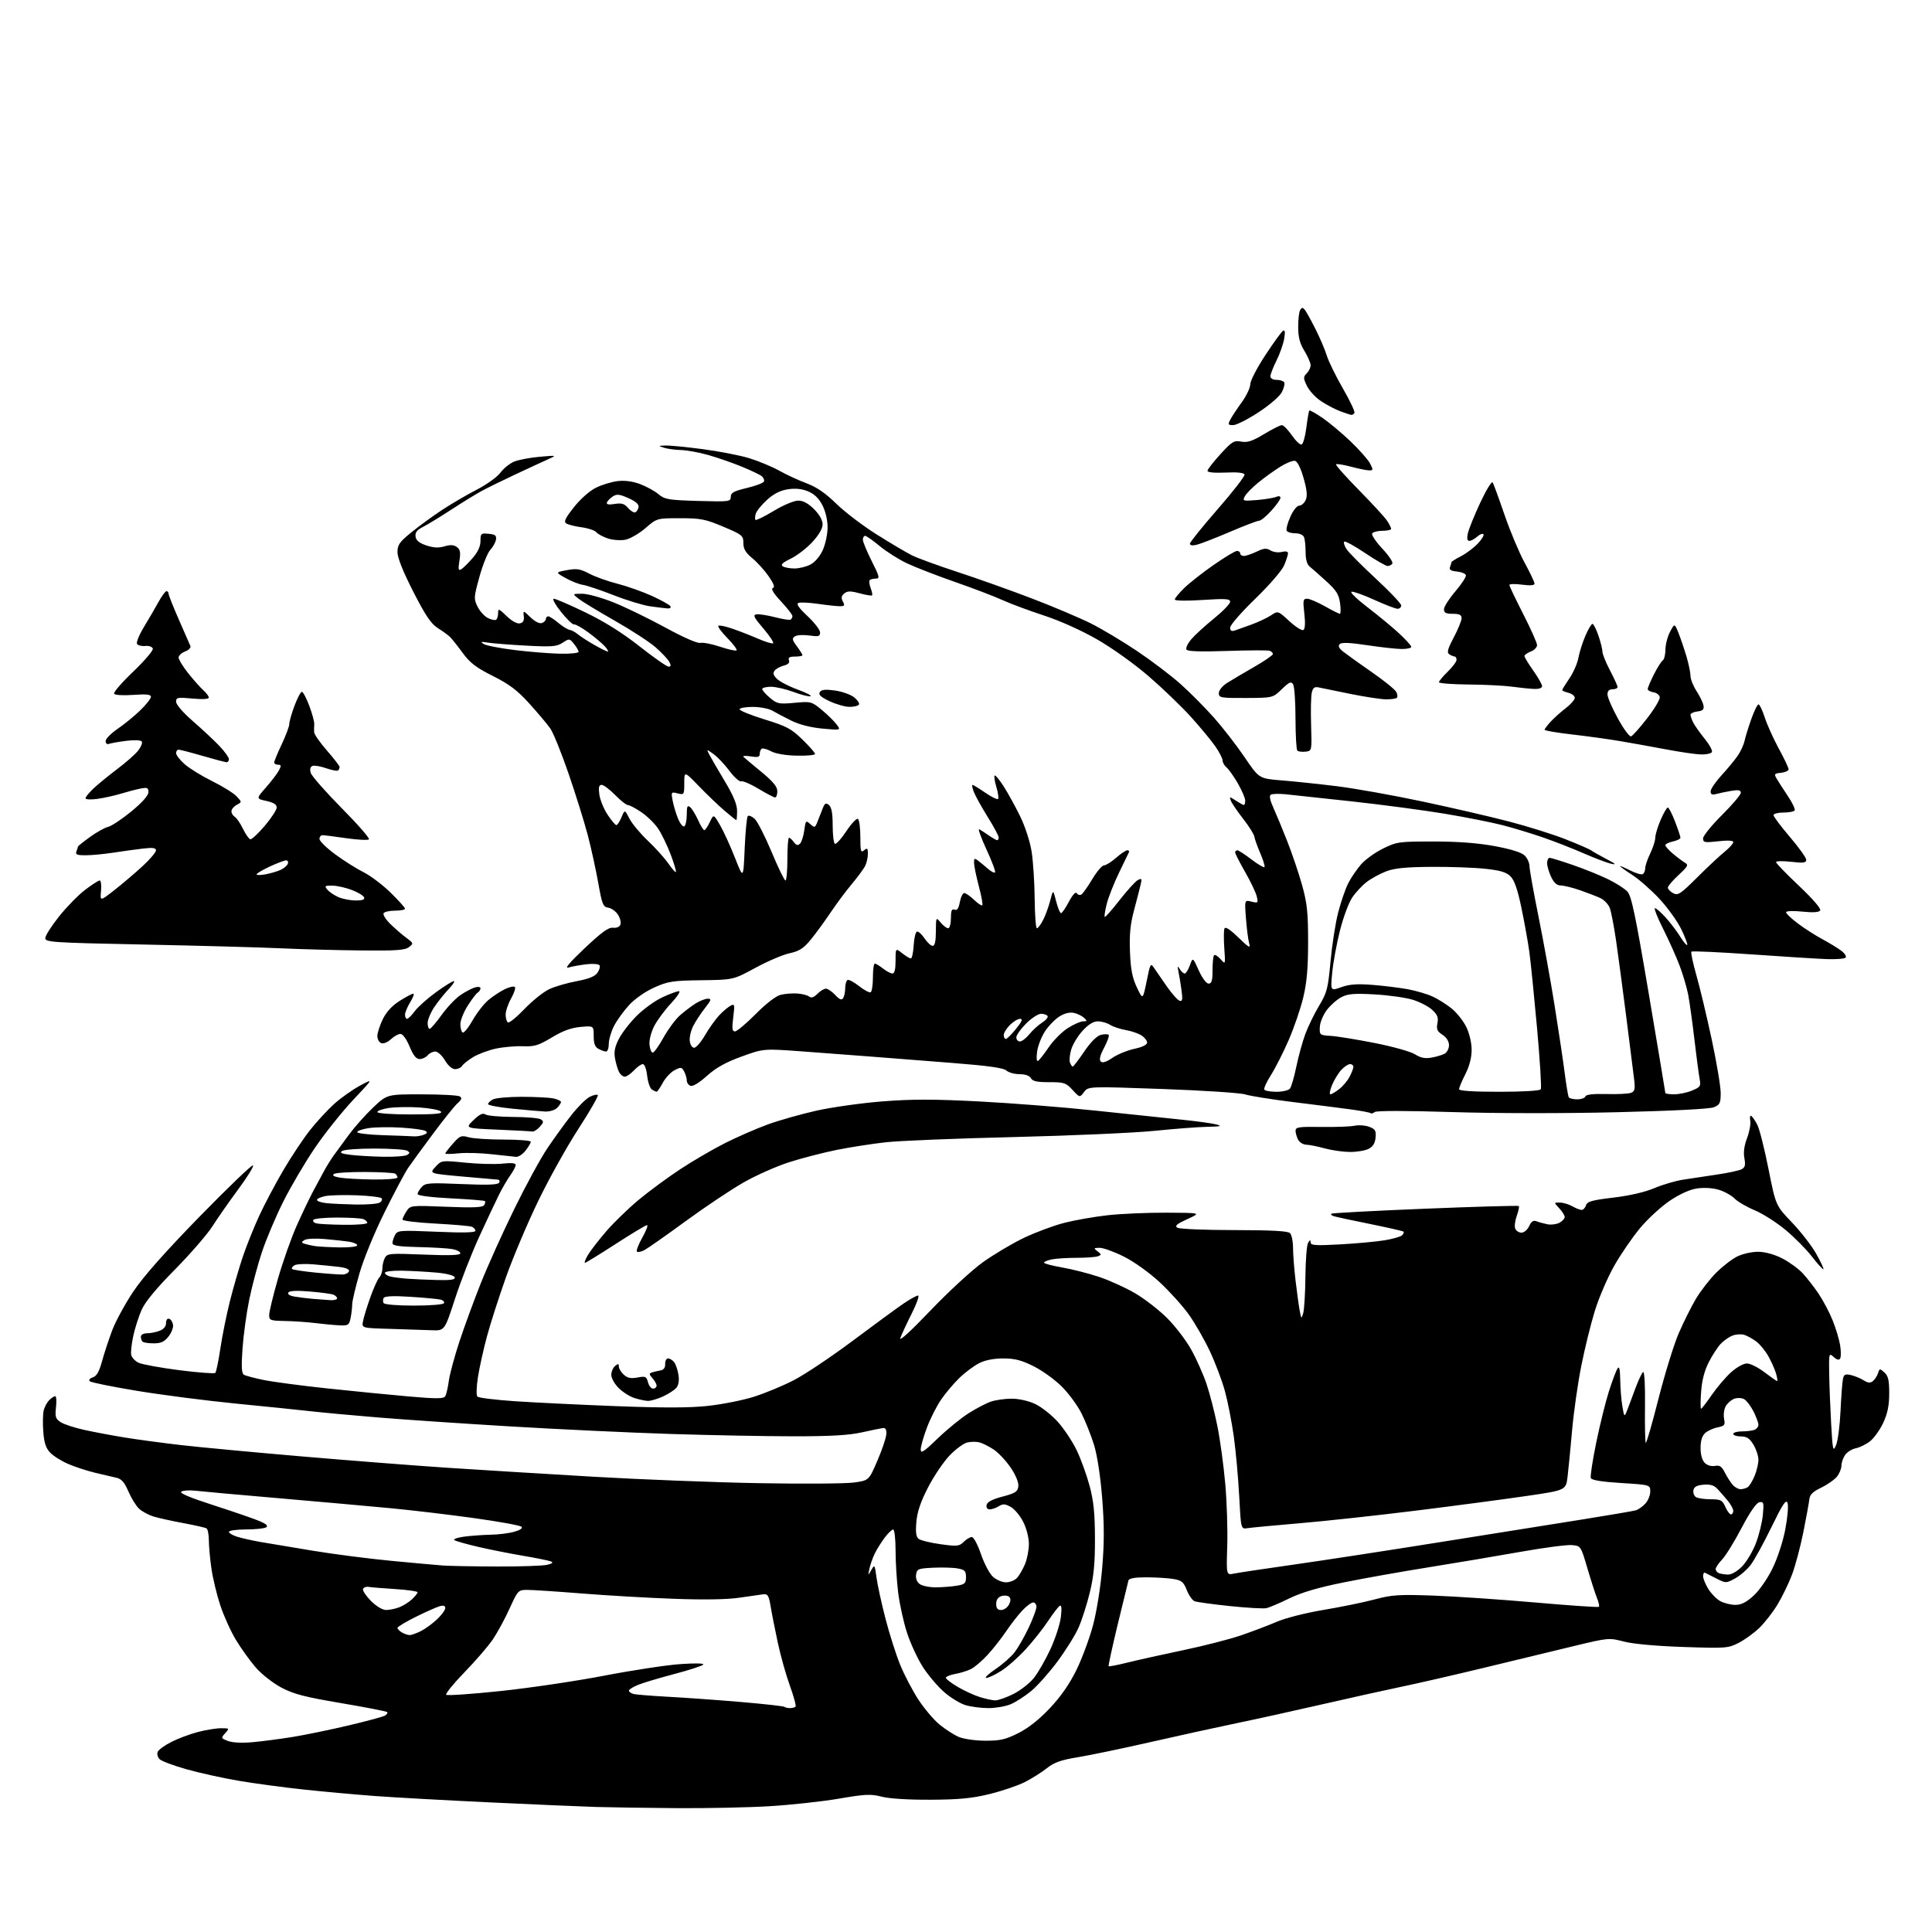 <?xml version="1.0" encoding="UTF-8" standalone="no"?>
<svg 
  version="1.1" 
  xmlns="http://www.w3.org/2000/svg" 
  xmlns:xlink="http://www.w3.org/1999/xlink" 
  xmlns:svg="http://www.w3.org/2000/svg"
  xmlns:rdf="http://www.w3.org/1999/02/22-rdf-syntax-ns#"
  xmlns:cc="http://creativecommons.org/ns#"
  xmlns:dc="http://purl.org/dc/elements/1.1/"
  viewBox="0 0 768 768"
  width="768"
  height="768"
>
<style>svg {background-color: white; }</style>"
<path stroke="none" fill="black" fill-rule="evenodd" d="M268.50,718.76C256.40,718.66 242.22,718.46 237.00,718.30C231.78,718.15 212.88,717.33 195.00,716.49C177.12,715.64 156.43,714.50 149.00,713.94C141.57,713.39 128.97,712.24 121.00,711.40C113.03,710.55 101.33,708.98 95.00,707.91C88.67,706.84 79.30,704.77 74.16,703.32C69.02,701.87 64.20,700.06 63.45,699.31C62.70,698.56 62.35,697.26 62.67,696.42C62.99,695.59 65.44,693.80 68.11,692.45C70.78,691.09 75.54,689.31 78.69,688.49C81.84,687.67 85.97,687.00 87.87,687.00C91.23,687.00 91.27,687.04 89.52,688.97C87.79,690.89 87.82,690.98 90.62,692.06C92.40,692.75 96.18,692.93 100.50,692.54C104.35,692.19 111.55,691.24 116.50,690.44C121.45,689.63 131.41,687.58 138.62,685.87C145.84,684.17 152.35,682.40 153.09,681.94C153.84,681.48 154.20,680.86 153.90,680.57C153.60,680.27 145.35,678.67 135.57,677.01C121.01,674.55 116.69,673.42 111.77,670.80C108.43,669.02 103.93,665.47 101.63,662.81C99.36,660.17 95.83,655.27 93.80,651.91C91.76,648.55 88.96,642.36 87.57,638.15C86.17,633.94 84.59,627.35 84.04,623.50C83.49,619.65 83.03,614.61 83.02,612.31C83.01,610.00 82.59,607.86 82.09,607.55C81.59,607.25 77.43,606.30 72.84,605.45C68.25,604.60 62.92,603.42 61.00,602.83C59.08,602.24 56.52,600.86 55.33,599.78C54.14,598.69 52.22,595.60 51.06,592.92C49.45,589.18 48.31,587.88 46.23,587.42C44.73,587.09 40.89,586.19 37.71,585.42C34.52,584.65 29.73,583.08 27.06,581.93C24.38,580.78 21.17,578.74 19.91,577.41C18.21,575.60 17.52,573.45 17.20,569.02C16.96,565.75 17.04,561.96 17.38,560.61C17.72,559.25 18.71,557.43 19.57,556.57C20.44,555.71 21.51,555.00 21.95,555.00C22.39,555.00 22.53,556.98 22.26,559.40C21.83,563.22 22.08,564.00 24.13,565.34C25.43,566.19 29.65,567.57 33.50,568.41C37.35,569.26 44.55,570.61 49.50,571.42C54.45,572.23 64.58,573.59 72.00,574.45C79.42,575.30 101.03,577.33 120.00,578.95C138.97,580.58 165.07,582.61 178.00,583.47C190.93,584.32 217.03,585.92 236.00,587.03C254.97,588.13 284.68,589.29 302.00,589.59C319.32,589.90 336.18,589.78 339.45,589.33C345.40,588.50 345.40,588.50 348.77,580.66C350.63,576.35 352.23,571.63 352.32,570.16C352.45,568.32 352.04,567.55 351.00,567.67C350.18,567.77 346.35,568.55 342.50,569.41C337.43,570.54 329.99,570.96 315.50,570.95C304.50,570.95 282.45,570.53 266.50,570.02C250.55,569.51 221.97,568.17 203.00,567.03C184.03,565.90 160.40,564.30 150.50,563.48C140.60,562.67 128.45,561.54 123.50,560.99C118.55,560.43 105.05,559.05 93.50,557.92C81.95,556.78 64.41,554.52 54.52,552.89C44.62,551.26 36.14,549.54 35.66,549.06C35.18,548.58 35.71,547.91 36.89,547.53C38.40,547.06 39.42,545.28 40.54,541.19C41.39,538.06 43.22,532.51 44.59,528.85C45.97,525.20 49.77,518.22 53.03,513.35C57.03,507.40 65.66,497.64 79.43,483.53C90.69,472.00 100.21,462.87 100.58,463.25C100.95,463.62 98.33,467.88 94.75,472.71C91.17,477.55 86.55,484.15 84.49,487.40C82.43,490.64 75.71,498.40 69.55,504.65C62.01,512.28 57.66,517.55 56.27,520.75C55.12,523.36 53.64,528.00 52.98,531.05C52.32,534.10 51.94,537.47 52.15,538.54C52.36,539.61 53.67,541.03 55.08,541.71C56.48,542.38 63.77,543.71 71.27,544.67C78.78,545.63 85.22,546.11 85.59,545.75C85.95,545.38 86.87,540.97 87.61,535.95C88.36,530.93 90.08,522.43 91.44,517.05C92.80,511.68 95.11,503.73 96.58,499.39C98.05,495.05 100.96,487.81 103.04,483.30C105.12,478.80 109.40,470.70 112.56,465.30C115.72,459.91 120.50,452.71 123.19,449.30C125.88,445.90 130.24,441.17 132.87,438.80C135.51,436.44 140.10,433.18 143.08,431.57C148.50,428.64 148.50,428.64 140.43,437.19C136.00,441.90 129.15,450.47 125.21,456.26C121.28,462.04 115.61,471.66 112.62,477.63C109.63,483.61 105.80,492.66 104.11,497.75C102.42,502.84 100.14,511.39 99.05,516.75C97.96,522.11 96.77,530.82 96.40,536.11C95.90,543.20 96.04,545.91 96.94,546.47C97.61,546.88 101.16,547.83 104.83,548.57C108.50,549.32 119.83,550.82 130.00,551.91C140.18,552.99 154.73,554.43 162.35,555.10C173.55,556.08 176.34,556.06 176.98,555.03C177.42,554.32 178.06,551.58 178.41,548.93C178.77,546.28 180.66,539.25 182.62,533.31C184.58,527.36 188.43,516.88 191.17,510.00C193.91,503.12 199.90,489.85 204.48,480.50C209.06,471.15 214.99,460.28 217.66,456.35C220.32,452.41 224.55,446.56 227.07,443.35C229.58,440.13 232.84,436.86 234.31,436.08C235.79,435.30 237.28,434.95 237.63,435.29C237.97,435.64 234.52,441.67 229.95,448.70C225.38,455.73 218.16,468.69 213.91,477.49C209.65,486.30 203.90,499.90 201.13,507.71C198.35,515.53 194.96,526.10 193.58,531.21C192.20,536.32 190.59,543.61 189.99,547.41C189.38,551.32 189.29,554.69 189.78,555.18C190.26,555.66 196.92,556.48 204.58,557.00C212.23,557.52 230.34,558.40 244.81,558.96C263.54,559.68 274.06,559.66 281.31,558.88C286.91,558.28 295.10,556.66 299.50,555.29C303.90,553.92 311.10,550.94 315.50,548.67C319.90,546.41 330.48,539.33 339.00,532.96C347.52,526.58 356.61,519.93 359.18,518.18C361.75,516.43 364.35,515.00 364.94,515.00C365.54,515.00 364.42,518.19 362.45,522.10C360.48,526.00 358.44,530.39 357.91,531.85C357.31,533.48 361.91,529.29 369.83,521.00C376.92,513.58 386.28,504.94 390.64,501.81C394.99,498.68 402.37,494.30 407.03,492.07C411.69,489.84 418.94,487.15 423.15,486.08C427.36,485.01 435.11,483.65 440.36,483.07C445.62,482.48 456.13,482.03 463.71,482.06C477.50,482.12 477.50,482.12 472.02,484.60C467.78,486.53 466.87,487.31 468.02,488.03C468.83,488.55 478.97,488.98 490.55,488.98C505.57,489.00 511.94,489.34 512.80,490.20C513.46,490.86 514.00,493.46 514.00,495.98C514.00,498.49 514.45,504.37 515.00,509.03C515.55,513.69 516.29,519.08 516.65,521.00C517.27,524.35 517.33,524.39 518.05,522.00C518.46,520.62 518.85,514.10 518.92,507.50C518.98,500.90 519.47,494.82 520.00,494.00C520.79,492.78 520.97,492.76 520.98,493.90C521.00,495.07 523.03,495.20 532.75,494.66C539.21,494.30 547.17,493.57 550.43,493.03C553.69,492.49 556.81,491.59 557.36,491.04C557.91,490.49 558.17,489.84 557.93,489.60C557.69,489.35 551.64,487.98 544.50,486.53C537.35,485.09 530.87,483.69 530.11,483.43C529.34,483.17 528.93,482.73 529.20,482.47C529.47,482.20 546.25,481.30 566.50,480.48C586.75,479.66 603.51,479.18 603.75,479.42C603.99,479.65 603.62,481.40 602.94,483.30C602.25,485.20 601.97,487.48 602.31,488.37C602.66,489.27 603.78,490.00 604.81,490.00C605.85,490.00 607.20,488.85 607.86,487.40C608.72,485.53 609.53,484.99 610.77,485.47C611.72,485.84 613.68,486.38 615.13,486.67C616.57,486.96 618.71,486.69 619.88,486.07C621.05,485.44 622.00,484.41 622.00,483.78C622.00,483.15 621.02,481.59 619.83,480.31C617.65,478.00 617.65,478.00 620.08,478.04C621.41,478.05 623.62,478.71 625.00,479.50C626.38,480.29 628.03,480.95 628.68,480.96C629.33,480.98 630.13,480.16 630.45,479.14C630.94,477.61 632.82,477.08 641.33,476.07C647.73,475.31 653.87,473.89 657.56,472.33C660.83,470.94 665.98,469.42 669.00,468.95C672.02,468.47 678.10,467.56 682.50,466.91C686.90,466.26 691.30,465.32 692.29,464.81C693.70,464.08 693.93,463.17 693.42,460.40C692.98,458.10 693.35,455.37 694.49,452.40C695.43,449.91 696.00,446.80 695.75,445.47C695.50,444.15 695.68,443.30 696.15,443.59C696.63,443.89 697.71,445.47 698.56,447.11C699.41,448.75 701.41,456.65 703.00,464.67C705.90,479.23 705.90,479.23 712.26,485.87C715.76,489.52 720.11,495.11 721.92,498.31C723.73,501.50 725.04,504.29 724.83,504.51C724.61,504.72 722.57,502.48 720.28,499.52C717.99,496.56 713.20,491.73 709.62,488.78C706.04,485.83 700.58,482.36 697.47,481.08C694.37,479.79 690.80,477.71 689.54,476.45C688.28,475.18 685.43,473.61 683.22,472.95C680.80,472.22 677.36,472.02 674.60,472.43C671.68,472.87 667.72,474.66 663.77,477.31C660.34,479.62 655.04,484.49 651.99,488.14C648.94,491.79 644.31,498.54 641.70,503.14C639.08,507.74 635.62,515.77 634.00,521.00C632.38,526.23 629.94,536.12 628.58,543.00C627.21,549.88 625.57,561.35 624.94,568.50C624.31,575.65 623.50,583.95 623.14,586.94C622.50,592.38 622.50,592.38 607.00,594.65C598.48,595.90 578.90,598.50 563.50,600.42C548.10,602.34 527.17,604.62 517.00,605.48C506.82,606.34 497.33,607.24 495.90,607.47C493.29,607.89 493.29,607.89 492.60,594.70C492.22,587.44 491.25,576.77 490.45,571.00C489.64,565.23 488.06,557.13 486.93,553.02C485.80,548.90 483.12,541.77 480.96,537.17C478.81,532.58 475.03,525.99 472.57,522.54C470.11,519.10 464.88,513.30 460.95,509.66C456.83,505.85 450.81,501.54 446.76,499.52C442.90,497.58 438.55,496.01 437.12,496.03C434.71,496.06 434.64,496.17 436.28,497.41C437.88,498.63 437.90,498.83 436.45,499.38C435.56,499.72 431.78,500.00 428.04,500.00C424.31,500.00 419.84,500.28 418.12,500.62C416.41,500.97 415.00,501.55 415.00,501.92C415.00,502.29 418.21,503.14 422.13,503.82C426.05,504.49 432.69,506.18 436.88,507.58C441.07,508.97 447.59,511.94 451.36,514.17C455.13,516.40 460.82,520.82 464.00,524.00C467.18,527.18 471.46,532.78 473.51,536.45C475.56,540.12 478.30,546.26 479.60,550.10C480.90,553.95 482.85,561.51 483.93,566.91C485.02,572.31 486.42,582.62 487.06,589.83C487.70,597.03 488.05,608.15 487.85,614.54C487.48,626.15 487.48,626.15 490.49,625.53C492.15,625.18 502.95,623.56 514.50,621.92C526.05,620.28 552.38,616.24 573.00,612.94C593.62,609.65 619.05,605.59 629.50,603.93C639.95,602.26 649.30,600.66 650.28,600.37C651.26,600.08 652.95,598.89 654.03,597.73C655.12,596.57 656.00,594.41 656.00,592.93C656.00,590.24 656.00,590.24 644.43,589.52C636.60,589.03 632.70,588.39 632.37,587.53C632.11,586.84 633.08,580.47 634.54,573.38C636.00,566.30 638.27,557.12 639.59,553.00C640.91,548.88 642.44,544.83 642.98,544.00C643.69,542.92 643.99,544.18 644.06,548.50C644.11,551.80 644.49,556.52 644.91,559.00C645.62,563.24 645.72,563.35 646.67,561.00C647.22,559.62 648.70,555.68 649.96,552.23C651.23,548.78 652.67,545.71 653.17,545.40C653.70,545.07 654.01,550.72 653.91,558.96C653.82,566.73 653.96,573.29 654.22,573.56C654.48,573.82 656.76,565.93 659.27,556.03C661.79,546.13 665.42,534.39 667.34,529.94C669.27,525.50 672.34,519.35 674.17,516.28C676.00,513.21 679.58,508.59 682.12,506.02C684.67,503.45 688.49,500.49 690.62,499.45C692.79,498.38 696.48,497.57 699.00,497.61C701.77,497.65 705.42,498.66 708.50,500.25C711.25,501.66 714.90,504.32 716.61,506.16C718.31,508.00 721.17,511.67 722.96,514.33C724.74,516.98 727.23,521.71 728.49,524.83C729.75,527.95 731.09,532.40 731.47,534.71C731.85,537.03 731.86,539.42 731.48,540.03C731.02,540.78 730.19,540.58 728.90,539.41C727.05,537.73 727.00,537.90 727.13,546.10C727.20,550.72 727.56,559.67 727.91,566.00C728.51,576.56 728.67,577.25 729.85,574.50C730.56,572.85 731.36,566.78 731.63,561.00C731.90,555.23 732.33,549.48 732.59,548.24C732.97,546.34 733.49,546.08 735.77,546.61C737.27,546.95 739.54,547.89 740.82,548.69C742.59,549.79 743.46,549.86 744.53,548.98C745.30,548.34 746.21,546.93 746.55,545.84C747.15,543.95 747.27,543.94 749.09,545.58C750.60,546.95 751.00,548.68 750.99,553.90C750.98,558.73 750.34,561.87 748.62,565.58C747.31,568.37 744.97,571.67 743.40,572.90C741.84,574.13 739.29,575.39 737.74,575.70C736.19,576.01 734.27,577.20 733.46,578.35C732.66,579.50 732.00,581.42 732.00,582.61C732.00,583.80 731.19,585.78 730.20,587.01C729.20,588.23 726.39,590.19 723.95,591.37C720.64,592.95 719.43,594.14 719.24,596.00C719.09,597.38 718.02,603.23 716.87,609.00C715.71,614.77 713.69,622.37 712.38,625.87C711.07,629.37 708.45,634.77 706.57,637.87C704.68,640.97 701.42,645.15 699.32,647.16C697.22,649.18 693.55,651.83 691.16,653.06C687.00,655.20 686.09,655.27 669.16,654.70C658.31,654.33 649.19,653.50 645.50,652.54C639.57,651.00 639.33,651.03 625.50,654.37C617.80,656.23 601.83,660.09 590.00,662.95C578.17,665.81 563.33,669.22 557.00,670.53C550.67,671.85 536.50,674.99 525.50,677.52C514.50,680.05 499.20,683.42 491.50,685.01C483.80,686.61 468.50,689.96 457.50,692.47C446.50,694.98 433.54,697.68 428.69,698.48C421.72,699.62 419.10,700.55 416.09,702.93C414.00,704.58 410.04,707.07 407.28,708.46C404.51,709.84 398.26,711.96 393.38,713.16C386.45,714.86 381.32,715.36 370.00,715.42C361.18,715.47 353.54,715.00 350.50,714.21C346.14,713.09 343.97,713.19 333.50,714.99C326.90,716.12 314.52,717.47 306.00,717.99C297.48,718.51 280.60,718.86 268.50,718.76zM391.59,691.96C397.53,691.99 399.66,691.51 404.75,688.97C408.73,686.98 413.06,683.56 417.33,679.04C421.70,674.40 425.17,669.41 427.91,663.82C430.15,659.24 433.12,651.23 434.51,646.00C435.95,640.58 437.52,630.76 438.15,623.13C438.98,613.24 438.97,606.04 438.13,595.49C437.44,586.80 436.17,578.53 434.89,574.36C433.72,570.59 431.48,564.94 429.90,561.82C428.33,558.69 424.81,553.90 422.08,551.18C419.35,548.45 414.32,544.82 410.90,543.11C406.06,540.69 403.38,540.00 398.80,540.00C394.98,540.00 391.61,540.67 389.17,541.91C387.11,542.97 383.59,545.60 381.36,547.77C379.12,549.94 375.86,553.80 374.11,556.35C372.35,558.89 369.81,563.92 368.46,567.51C367.11,571.11 366.00,575.01 366.00,576.19C366.00,577.94 367.21,577.16 372.75,571.81C376.46,568.23 381.98,563.73 385.00,561.81C388.02,559.89 392.03,557.80 393.90,557.16C395.77,556.52 399.49,556.00 402.16,556.00C405.03,556.00 408.87,556.87 411.52,558.12C414.00,559.28 418.04,562.48 420.51,565.22C422.98,567.97 426.36,573.07 428.03,576.56C429.70,580.05 432.00,586.42 433.14,590.70C434.74,596.66 435.24,601.57 435.26,611.50C435.29,621.39 434.80,626.56 433.20,633.10C432.05,637.83 430.03,644.13 428.70,647.10C427.38,650.07 423.59,656.13 420.28,660.57C416.98,665.01 412.27,670.29 409.81,672.30C407.35,674.31 403.71,676.64 401.71,677.48C399.70,678.32 395.74,679.00 392.90,679.00C390.06,679.00 385.97,678.47 383.81,677.82C381.65,677.18 377.80,674.82 375.26,672.58C372.72,670.35 368.95,665.90 366.88,662.70C364.82,659.50 361.99,653.42 360.60,649.19C359.20,644.96 357.60,637.69 357.03,633.03C356.46,628.37 356.00,620.83 356.00,616.28C356.00,611.72 355.57,608.00 355.05,608.00C354.53,608.00 353.01,609.46 351.67,611.25C350.33,613.04 348.57,615.85 347.76,617.50C346.95,619.15 345.99,621.85 345.63,623.50C344.99,626.45 345.01,626.46 346.35,624.12C347.65,621.84 347.74,621.95 348.41,627.01C348.79,629.90 350.40,637.27 351.98,643.39C353.56,649.50 356.20,657.78 357.83,661.78C359.47,665.79 362.72,672.01 365.06,675.60C367.40,679.19 371.19,683.66 373.48,685.54C375.77,687.41 379.18,689.61 381.07,690.43C383.00,691.27 387.60,691.94 391.59,691.96zM314.00,679.00C314.92,679.00 315.92,678.74 316.24,678.43C316.55,678.12 315.55,674.40 314.02,670.18C312.49,665.96 310.31,658.23 309.19,653.00C308.07,647.77 306.78,641.25 306.33,638.50C305.63,634.31 305.17,633.54 303.50,633.74C302.40,633.87 298.12,634.48 294.00,635.10C289.13,635.83 280.00,635.99 268.00,635.55C257.82,635.19 241.40,634.24 231.50,633.45C221.60,632.66 211.80,632.01 209.72,632.01C206.00,632.00 205.91,632.09 202.55,639.46C200.68,643.57 197.68,649.08 195.90,651.71C194.11,654.35 189.05,660.21 184.65,664.74C180.25,669.28 176.98,673.31 177.37,673.70C177.76,674.10 187.51,673.42 199.02,672.21C210.53,671.00 229.08,668.24 240.23,666.10C251.38,663.95 265.00,661.88 270.50,661.50C276.73,661.08 280.12,661.17 279.50,661.75C278.95,662.27 273.77,663.94 268.00,665.46C262.23,666.98 255.81,668.89 253.75,669.72C251.69,670.54 250.00,671.59 250.00,672.04C250.00,672.49 250.79,673.09 251.75,673.36C252.71,673.63 258.90,674.13 265.50,674.49C272.10,674.84 285.11,675.77 294.41,676.56C303.72,677.35 311.55,678.22 311.83,678.50C312.11,678.77 313.08,679.00 314.00,679.00zM395.55,675.93C396.68,675.97 399.94,674.84 402.78,673.42C405.63,672.00 409.33,669.10 411.02,666.98C412.70,664.85 415.66,659.69 417.59,655.51C419.52,651.32 421.38,645.60 421.71,642.79C422.12,639.32 421.98,637.90 421.26,638.34C420.67,638.70 418.58,641.44 416.60,644.42C414.62,647.40 410.64,652.43 407.75,655.59C404.86,658.76 400.50,662.62 398.05,664.17C395.61,665.73 392.92,667.00 392.07,667.00C391.22,667.00 392.85,665.43 395.70,663.52C398.55,661.60 401.99,658.56 403.36,656.77C404.73,654.97 407.23,650.58 408.93,647.00C410.62,643.42 412.00,639.71 412.00,638.75C412.00,637.79 411.41,637.00 410.70,637.00C409.98,637.00 408.02,638.46 406.34,640.25C404.66,642.04 401.78,645.75 399.93,648.50C398.08,651.25 394.78,655.45 392.59,657.83C390.40,660.21 387.46,662.73 386.05,663.44C384.65,664.15 381.81,665.04 379.75,665.41C377.69,665.79 376.00,666.48 376.00,666.95C376.00,667.42 378.12,669.05 380.72,670.57C383.31,672.10 387.25,673.91 389.47,674.60C391.69,675.30 394.42,675.90 395.55,675.93zM448.26,660.88C452.24,659.89 462.19,657.68 470.36,655.97C478.54,654.26 488.89,651.60 493.36,650.07C497.84,648.53 504.26,646.09 507.64,644.64C511.06,643.17 519.24,641.11 526.14,639.96C532.94,638.83 542.05,636.97 546.38,635.81C553.36,633.95 556.05,633.78 569.88,634.28C578.47,634.59 596.67,635.82 610.32,637.02C623.96,638.22 635.34,638.99 635.59,638.74C635.85,638.49 635.53,636.98 634.88,635.39C634.23,633.80 632.50,628.45 631.04,623.50C628.39,614.50 628.39,614.50 624.79,614.20C622.81,614.03 613.61,615.24 604.35,616.89C595.08,618.54 578.73,621.29 568.00,623.01C557.27,624.72 541.98,627.44 534.00,629.06C523.97,631.08 517.34,633.04 512.50,635.40C508.65,637.28 504.56,639.02 503.41,639.27C502.26,639.52 495.73,639.15 488.91,638.44C482.08,637.73 475.77,636.86 474.88,636.52C473.99,636.17 472.59,634.18 471.77,632.10C470.49,628.84 469.73,628.22 466.39,627.66C464.25,627.31 459.45,627.02 455.72,627.01C451.14,627.00 448.82,627.41 448.58,628.25C448.39,628.94 446.46,636.82 444.30,645.77C442.14,654.72 440.52,662.19 440.70,662.36C440.87,662.54 444.27,661.87 448.26,660.88zM162.80,649.97C163.51,649.99 165.54,649.27 167.30,648.39C169.06,647.50 171.96,645.39 173.75,643.69C175.54,642.00 177.00,639.99 177.00,639.24C177.00,638.29 176.30,638.06 174.75,638.51C173.51,638.86 169.24,640.77 165.25,642.74C161.26,644.72 158.00,646.69 158.00,647.12C158.00,647.55 158.79,648.36 159.75,648.92C160.71,649.48 162.08,649.95 162.80,649.97zM153.47,640.00C154.79,640.00 157.14,639.52 158.68,638.93C160.23,638.35 162.51,636.92 163.75,635.76C164.99,634.60 166.00,633.33 166.00,632.95C166.00,632.56 162.06,632.00 157.25,631.69C152.44,631.39 147.65,630.99 146.61,630.82C145.57,630.64 144.53,631.02 144.30,631.66C144.08,632.30 145.51,634.44 147.48,636.41C149.60,638.54 152.05,640.00 153.47,640.00zM397.96,640.00C399.05,640.00 400.44,639.05 401.06,637.89C401.80,636.50 401.85,635.45 401.19,634.79C400.65,634.25 399.26,634.10 398.10,634.47C396.72,634.90 396.00,635.97 396.00,637.57C396.00,639.32 396.55,640.00 397.96,640.00zM689.75,637.96C692.11,637.99 694.09,637.01 697.00,634.38C699.27,632.33 702.54,627.66 704.52,623.63C706.56,619.51 708.73,612.88 709.69,607.91C710.60,603.13 710.99,598.47 710.56,597.41C709.96,595.90 708.60,597.97 704.15,607.12C701.04,613.50 697.32,620.27 695.87,622.15C694.42,624.02 691.63,626.43 689.66,627.48C686.13,629.39 686.03,629.39 682.29,627.48C680.21,626.42 678.16,625.39 677.75,625.19C677.34,625.00 677.00,625.61 677.00,626.55C677.00,627.49 677.94,629.79 679.09,631.65C680.24,633.51 682.38,635.68 683.84,636.48C685.30,637.27 687.96,637.94 689.75,637.96zM371.94,630.99C374.45,630.98 378.19,630.70 380.25,630.36C383.55,629.81 384.00,629.40 384.00,626.91C384.00,624.52 383.51,624.00 380.75,623.49C378.96,623.15 374.57,623.02 371.00,623.19C364.97,623.48 364.48,623.68 364.16,625.94C363.94,627.45 364.50,628.89 365.60,629.69C366.58,630.41 369.43,631.00 371.94,630.99zM399.90,629.00C401.43,629.00 403.42,628.20 404.31,627.21C405.20,626.23 406.62,623.77 407.46,621.75C408.31,619.72 409.00,616.12 409.00,613.74C409.00,611.25 408.05,607.54 406.75,604.97C405.51,602.52 403.27,599.84 401.76,599.01C399.53,597.78 398.66,597.73 397.03,598.75C395.93,599.44 394.31,600.00 393.44,600.00C392.47,600.00 391.98,599.32 392.19,598.25C392.42,597.05 394.41,596.01 398.51,594.92C403.63,593.57 404.54,592.98 404.80,590.86C404.98,589.33 403.83,586.49 401.80,583.46C399.98,580.76 396.95,577.52 395.06,576.25C393.17,574.98 390.58,573.68 389.31,573.36C388.04,573.04 385.84,573.07 384.43,573.43C383.01,573.78 379.92,576.06 377.56,578.49C375.20,580.92 371.37,586.57 369.03,591.05C366.02,596.84 364.64,600.85 364.28,604.88C363.91,608.98 364.14,610.87 365.13,611.69C365.88,612.32 369.79,613.28 373.82,613.84C380.50,614.77 381.31,614.69 383.07,612.93C384.13,611.87 385.59,611.00 386.32,611.00C387.04,611.00 388.65,614.00 389.93,617.75C391.19,621.46 393.33,625.51 394.67,626.75C396.01,627.99 398.37,629.00 399.90,629.00zM686.85,625.92C688.24,625.97 690.52,624.68 692.44,622.75C694.22,620.96 696.71,616.80 697.98,613.50C699.24,610.20 700.50,605.09 700.77,602.15C701.22,597.32 701.08,596.84 699.38,597.16C698.17,597.39 695.65,601.02 692.30,607.39C689.45,612.83 685.96,618.48 684.55,619.94C683.15,621.41 682.00,623.11 682.00,623.72C682.00,624.33 682.56,625.06 683.25,625.34C683.94,625.62 685.56,625.88 686.85,625.92zM197.50,622.71C206.85,622.74 215.85,622.44 217.50,622.04C219.57,621.54 220.04,621.12 219.00,620.69C218.18,620.35 213.22,619.35 208.00,618.46C202.78,617.58 194.73,615.98 190.12,614.91C185.51,613.84 181.24,612.63 180.62,612.23C180.00,611.83 181.75,611.21 184.50,610.84C187.25,610.48 191.97,610.13 195.00,610.08C198.03,610.03 202.24,609.51 204.37,608.91C206.78,608.25 207.89,607.49 207.30,606.90C206.79,606.39 198.30,604.84 188.43,603.47C178.57,602.10 163.53,600.31 155.00,599.51C146.47,598.70 126.45,596.92 110.50,595.54C94.55,594.17 79.69,592.83 77.48,592.57C75.27,592.31 72.84,592.48 72.08,592.95C71.17,593.51 75.48,595.33 85.11,598.43C93.02,600.98 101.20,603.80 103.29,604.70C105.93,605.84 106.68,606.58 105.79,607.15C105.08,607.60 101.46,607.98 97.75,607.98C94.04,607.99 91.00,608.42 91.00,608.92C91.00,609.43 92.46,610.31 94.25,610.87C96.04,611.43 100.20,612.37 103.50,612.95C106.80,613.53 116.28,615.11 124.56,616.47C132.84,617.83 146.79,619.62 155.56,620.46C164.33,621.29 173.53,622.13 176.00,622.31C178.47,622.50 188.15,622.68 197.50,622.71zM688.08,602.00C688.59,602.00 689.00,601.36 689.00,600.58C689.00,599.81 687.99,597.96 686.75,596.48C685.51,595.00 683.69,592.91 682.69,591.84C681.39,590.43 679.85,589.97 677.20,590.19C674.53,590.42 673.42,591.02 673.16,592.38C672.96,593.41 673.41,594.64 674.15,595.11C674.89,595.58 677.53,595.98 680.01,595.98C684.04,596.00 684.65,596.31 685.84,599.00C686.57,600.65 687.58,602.00 688.08,602.00zM691.90,591.98C692.78,591.98 694.05,591.62 694.71,591.20C695.38,590.78 696.61,588.77 697.46,586.75C698.31,584.72 699.00,581.81 699.00,580.28C698.99,578.75 698.10,576.04 697.01,574.25C695.48,571.74 694.34,571.00 692.01,571.00C690.36,571.00 689.00,570.55 689.00,570.00C689.00,569.45 690.54,569.00 692.42,569.00C694.30,569.00 696.55,568.73 697.42,568.39C698.29,568.06 699.00,567.14 699.00,566.35C699.00,565.57 698.10,563.15 697.00,560.99C695.89,558.83 694.21,556.66 693.25,556.15C692.28,555.64 690.53,555.60 689.32,556.06C688.11,556.52 686.61,557.87 685.96,559.07C685.32,560.26 685.05,562.49 685.35,564.01C685.84,566.47 685.56,566.84 682.77,567.40C681.04,567.74 678.81,568.76 677.82,569.67C676.60,570.77 676.00,572.72 676.00,575.58C676.00,578.23 676.63,580.49 677.66,581.51C678.64,582.49 680.29,582.99 681.70,582.72C683.59,582.36 684.41,582.91 685.66,585.38C686.53,587.10 687.93,589.29 688.78,590.25C689.62,591.21 691.03,591.99 691.90,591.98zM676.20,560.00C676.46,560.00 678.37,557.53 680.44,554.52C682.52,551.50 685.97,547.45 688.11,545.52C690.31,543.54 693.06,542.00 694.43,542.00C695.76,542.00 698.91,543.58 701.43,545.50C703.95,547.42 706.21,549.00 706.44,549.00C706.67,549.00 706.48,547.66 706.01,546.02C705.54,544.38 704.16,541.27 702.94,539.11C701.73,536.95 699.55,534.30 698.10,533.23C696.65,532.16 694.52,530.98 693.36,530.62C692.21,530.25 690.12,530.38 688.73,530.91C687.33,531.44 685.21,532.92 684.01,534.19C682.81,535.46 680.67,538.75 679.26,541.50C677.55,544.84 676.54,548.74 676.22,553.25C675.95,556.96 675.94,560.00 676.20,560.00zM257.50,556.88C256.40,556.83 253.99,556.31 252.16,555.73C250.32,555.14 247.50,553.35 245.91,551.75C244.31,550.15 243.00,547.81 243.00,546.55C243.00,545.28 243.68,543.68 244.50,543.00C245.72,541.99 246.00,542.03 246.00,543.22C246.00,544.03 246.88,545.49 247.96,546.46C249.43,547.79 250.80,548.07 253.43,547.58C256.60,546.98 257.00,547.17 257.58,549.46C257.93,550.86 258.84,552.00 259.61,552.00C260.37,552.00 261.00,551.47 261.00,550.83C261.00,550.18 260.26,548.84 259.36,547.85C258.03,546.37 257.98,545.96 259.11,545.58C259.88,545.33 261.40,544.96 262.50,544.78C263.83,544.55 264.47,543.69 264.42,542.22C264.38,541.00 264.88,540.00 265.55,540.00C266.21,540.00 267.28,540.63 267.93,541.41C268.57,542.19 269.36,544.43 269.68,546.40C270.06,548.73 269.78,550.56 268.88,551.65C268.12,552.57 265.70,554.14 263.50,555.14C261.30,556.14 258.60,556.92 257.50,556.88zM61.09,534.00C59.03,534.00 57.03,533.70 56.67,533.33C56.30,532.97 56.00,532.07 56.00,531.33C56.00,530.59 57.07,530.00 58.43,530.00C59.77,530.00 62.02,529.56 63.43,529.02C65.07,528.40 66.00,527.28 66.00,525.94C66.00,524.70 66.52,524.00 67.25,524.24C67.94,524.47 68.63,525.55 68.79,526.64C68.96,527.73 68.14,529.83 66.97,531.31C65.34,533.38 63.99,534.00 61.09,534.00zM171.62,528.79C168.80,528.67 161.39,528.43 155.14,528.25C143.78,527.93 143.78,527.93 144.29,525.22C144.57,523.72 145.87,519.47 147.19,515.76C148.50,512.06 150.12,508.48 150.79,507.81C151.45,507.15 152.00,505.54 152.00,504.23C152.00,502.93 152.45,501.03 153.00,500.00C153.93,498.26 155.03,498.17 168.50,498.72C178.79,499.14 183.00,498.98 183.00,498.20C183.00,497.59 181.54,496.84 179.75,496.52C177.96,496.21 171.89,495.85 166.26,495.73C158.57,495.56 156.01,495.17 156.01,494.18C156.00,493.46 156.47,491.99 157.04,490.92C158.03,489.08 158.88,489.01 173.54,489.64C184.08,490.10 189.00,489.98 189.00,489.26C189.00,488.69 188.33,487.96 187.52,487.64C186.70,487.33 180.18,486.77 173.02,486.39C165.86,486.01 160.00,485.30 160.00,484.82C160.00,484.33 160.71,482.85 161.57,481.53C163.14,479.14 163.17,479.14 177.42,479.71C188.06,480.15 191.89,479.98 192.45,479.08C192.86,478.41 193.01,477.68 192.78,477.45C192.55,477.22 186.43,476.73 179.18,476.36C171.35,475.96 166.00,475.28 166.00,474.67C166.00,474.12 166.73,472.85 167.62,471.86C169.09,470.24 170.60,470.13 183.47,470.68C193.70,471.13 197.90,470.98 198.41,470.15C198.80,469.51 198.53,468.96 197.81,468.92C197.09,468.87 190.69,468.31 183.58,467.67C170.66,466.50 170.66,466.50 173.08,463.86C175.50,461.23 175.50,461.23 185.00,462.18C190.22,462.70 196.86,462.87 199.75,462.56C203.26,462.17 205.00,462.35 205.00,463.09C205.00,463.69 204.02,465.56 202.83,467.23C201.64,468.91 199.63,472.35 198.37,474.89C197.11,477.43 193.59,484.90 190.55,491.50C187.52,498.10 183.17,509.24 180.88,516.25C176.74,529.00 176.74,529.00 171.62,528.79zM135.12,526.85C133.13,526.77 128.80,526.37 125.50,525.96C122.20,525.55 116.69,525.17 113.25,525.11C107.44,525.01 107.00,524.84 107.00,522.72C107.00,521.46 108.58,514.94 110.51,508.23C112.45,501.52 115.78,492.08 117.93,487.26C120.08,482.44 123.03,476.25 124.50,473.50C125.96,470.75 127.97,467.01 128.98,465.20C129.98,463.38 131.63,460.74 132.65,459.32C133.67,457.91 136.37,454.21 138.67,451.10C140.96,447.99 145.32,443.10 148.36,440.22C153.88,435.00 153.88,435.00 167.69,435.02C175.29,435.02 182.07,435.39 182.77,435.84C183.74,436.45 183.52,437.11 181.88,438.57C180.69,439.63 176.29,445.10 172.11,450.73C167.92,456.35 163.49,462.43 162.26,464.23C161.02,466.03 156.81,473.95 152.90,481.83C148.84,490.00 144.54,500.48 142.89,506.21C141.30,511.74 140.00,517.27 140.00,518.50C140.00,519.74 139.72,522.16 139.38,523.88C138.81,526.72 138.43,526.99 135.12,526.85zM164.50,519.00C170.76,519.00 176.14,518.58 176.46,518.07C176.77,517.56 176.24,516.92 175.26,516.65C174.29,516.38 168.93,515.87 163.35,515.51C156.54,515.07 152.99,515.21 152.54,515.93C152.18,516.52 152.16,517.45 152.50,518.00C152.85,518.57 157.99,519.00 164.50,519.00zM131.25,516.83C132.76,516.92 134.00,516.60 134.00,516.11C134.00,515.62 133.31,514.95 132.47,514.63C131.63,514.31 127.42,513.75 123.11,513.39C117.90,512.95 115.06,513.10 114.61,513.82C114.20,514.48 115.22,515.11 117.22,515.44C119.02,515.74 122.30,516.14 124.50,516.33C126.70,516.51 129.74,516.74 131.25,516.83zM173.83,508.83C179.31,508.96 181.06,508.68 180.75,507.75C180.51,507.00 177.59,506.25 173.42,505.87C169.61,505.53 163.46,505.19 159.75,505.12C155.92,505.05 153.00,505.42 153.00,505.98C153.00,506.52 154.01,507.19 155.25,507.47C156.49,507.75 159.53,508.13 162.00,508.31C164.47,508.50 169.80,508.73 173.83,508.83zM136.42,506.63C137.48,506.56 138.52,505.97 138.73,505.32C138.97,504.58 137.50,503.94 134.81,503.62C132.44,503.33 127.80,502.87 124.49,502.59C121.19,502.31 117.83,502.49 117.02,502.99C116.22,503.48 115.81,504.14 116.12,504.45C116.43,504.76 120.69,505.41 125.59,505.89C130.49,506.37 135.36,506.70 136.42,506.63zM232.52,502.00C232.17,502.00 232.70,500.61 233.69,498.91C234.69,497.22 237.97,492.96 241.00,489.45C244.03,485.94 249.88,480.28 254.00,476.86C258.12,473.44 265.55,467.98 270.50,464.72C275.45,461.46 283.44,456.81 288.25,454.38C293.07,451.96 300.67,448.64 305.14,447.01C309.62,445.37 318.32,442.91 324.49,441.52C330.66,440.14 342.50,438.47 350.81,437.82C362.53,436.90 371.14,436.90 389.21,437.84C402.02,438.50 422.62,440.12 435.00,441.44C447.38,442.77 462.68,444.37 469.00,445.01C475.32,445.64 481.85,446.53 483.50,446.98C485.93,447.64 485.27,447.82 480.00,447.92C476.43,447.98 466.98,448.71 459.00,449.52C451.02,450.33 425.96,451.44 403.30,451.99C380.63,452.53 357.68,453.46 352.30,454.05C346.91,454.64 338.05,456.01 332.62,457.10C327.19,458.20 318.64,460.41 313.62,462.02C308.60,463.63 300.45,467.26 295.50,470.09C290.55,472.92 280.20,479.84 272.50,485.47C264.80,491.11 257.45,496.26 256.16,496.94C254.88,497.61 253.54,497.88 253.19,497.53C252.84,497.18 253.81,494.66 255.34,491.94C256.86,489.23 257.71,487.00 257.21,487.00C256.72,487.00 251.10,490.38 244.73,494.50C238.36,498.62 232.86,502.00 232.52,502.00zM134.75,495.86C138.78,495.94 142.00,495.58 142.00,495.05C142.00,494.52 140.54,493.86 138.75,493.59C136.96,493.31 132.57,492.83 129.00,492.53C125.42,492.22 121.84,492.40 121.03,492.93C119.73,493.78 119.73,493.95 121.03,494.40C121.84,494.67 123.62,495.09 125.00,495.31C126.38,495.54 130.76,495.79 134.75,495.86zM136.75,486.88C141.84,486.95 146.00,486.60 146.00,486.11C146.00,485.62 145.29,484.94 144.42,484.61C143.55,484.27 138.85,484.00 133.98,484.00C129.10,484.00 124.86,484.42 124.55,484.92C124.23,485.43 124.77,486.06 125.74,486.31C126.71,486.56 131.66,486.82 136.75,486.88zM141.50,478.82C145.90,478.90 150.16,478.55 150.97,478.04C151.78,477.53 152.08,476.75 151.64,476.30C151.20,475.86 146.80,475.34 141.87,475.15C136.93,474.96 131.34,475.09 129.45,475.44C127.55,475.80 126.00,476.49 126.00,476.98C126.00,477.48 127.69,478.06 129.75,478.27C131.81,478.49 137.10,478.73 141.50,478.82zM148.25,468.87C153.77,468.94 158.00,468.59 158.00,468.06C158.00,467.54 157.57,466.85 157.05,466.53C156.52,466.21 151.15,465.91 145.10,465.88C139.05,465.85 133.51,466.20 132.80,466.65C131.92,467.22 132.62,467.69 135.00,468.11C136.93,468.46 142.89,468.80 148.25,468.87zM152.50,459.83C156.90,459.91 161.11,459.58 161.86,459.11C162.98,458.40 162.99,458.11 161.88,457.43C161.15,456.97 155.36,456.59 149.02,456.57C142.69,456.55 136.82,456.98 136.00,457.52C134.87,458.25 135.75,458.65 139.50,459.09C142.25,459.42 148.10,459.75 152.50,459.83zM205.18,459.87C204.25,459.79 199.90,459.33 195.50,458.83C191.10,458.33 185.14,458.16 182.25,458.47C179.36,458.77 177.00,458.80 177.00,458.54C177.00,458.28 178.37,456.51 180.03,454.61C182.80,451.46 183.35,451.24 186.28,452.08C188.04,452.59 194.33,453.00 200.24,453.00C206.16,453.00 211.00,453.39 211.00,453.87C211.00,454.34 210.07,455.92 208.93,457.37C207.79,458.81 206.10,459.94 205.18,459.87zM536.50,457.92C533.75,457.89 529.25,457.24 526.50,456.48C523.75,455.71 520.50,455.07 519.29,455.04C518.07,455.02 516.60,454.13 516.04,453.07C515.47,452.00 515.00,450.39 515.00,449.48C515.00,448.04 516.32,447.84 525.25,447.98C530.89,448.06 536.85,447.85 538.50,447.49C540.15,447.14 542.77,447.34 544.31,447.93C546.71,448.84 547.08,449.48 546.81,452.23C546.59,454.48 545.75,455.83 544.00,456.71C542.62,457.40 539.25,457.95 536.50,457.92zM164.50,451.72C165.60,451.80 167.37,451.52 168.43,451.10C169.87,450.54 170.04,450.14 169.09,449.56C168.39,449.12 164.09,448.53 159.54,448.25C154.98,447.97 149.18,448.05 146.63,448.43C144.08,448.81 142.00,449.53 142.00,450.03C142.00,450.52 146.61,451.08 152.25,451.25C157.89,451.43 163.40,451.64 164.50,451.72zM211.60,449.80C210.99,449.68 204.74,449.35 197.69,449.05C184.88,448.50 184.88,448.50 188.20,445.29C190.64,442.92 191.90,442.33 193.01,443.02C193.83,443.54 198.78,443.98 204.00,444.00C209.22,444.02 214.16,444.45 214.96,444.95C216.21,445.74 216.15,446.18 214.56,447.94C213.53,449.07 212.20,449.91 211.60,449.80zM163.20,443.00C173.13,443.00 176.12,442.72 175.25,441.85C174.62,441.22 170.75,440.49 166.64,440.23C162.53,439.96 157.11,440.06 154.58,440.44C152.06,440.81 150.00,441.54 150.00,442.06C150.00,442.60 155.64,443.00 163.20,443.00zM546.43,442.06C545.82,442.57 545.09,442.76 544.82,442.49C544.55,442.22 540.76,441.51 536.41,440.93C532.06,440.35 521.75,439.03 513.50,438.02C505.25,437.00 496.93,435.66 495.00,435.05C493.07,434.44 478.25,433.47 462.07,432.89C432.63,431.84 432.63,431.84 430.92,434.10C429.22,436.36 429.22,436.36 426.36,433.27C423.73,430.42 422.98,430.17 417.10,430.18C412.25,430.20 410.47,429.81 409.80,428.60C409.23,427.59 407.56,427.00 405.28,427.00C403.29,427.00 400.93,426.35 400.05,425.54C398.90,424.50 392.77,423.65 378.47,422.53C367.49,421.67 352.88,420.53 346.00,419.99C339.12,419.45 326.75,418.52 318.50,417.92C303.50,416.83 303.50,416.83 294.75,420.01C288.42,422.31 284.63,424.43 280.99,427.70C277.95,430.43 275.39,431.98 274.49,431.63C273.67,431.32 273.00,430.34 273.00,429.47C273.00,428.59 272.53,427.00 271.96,425.93C271.01,424.16 270.68,424.11 268.16,425.42C266.64,426.20 264.53,428.46 263.47,430.42C262.41,432.39 261.31,433.99 261.02,433.98C260.74,433.98 259.89,433.58 259.14,433.11C258.39,432.63 257.55,430.17 257.26,427.62C256.96,424.99 256.22,423.00 255.54,423.00C254.89,423.00 253.29,424.12 252.00,425.50C250.71,426.87 249.07,428.00 248.36,428.00C247.65,428.00 246.64,427.20 246.12,426.23C245.60,425.26 244.87,422.84 244.50,420.86C243.99,418.16 244.37,416.20 246.00,412.99C247.20,410.64 250.39,406.51 253.09,403.82C255.79,401.12 260.36,397.81 263.25,396.47C266.14,395.12 269.12,394.02 269.89,394.01C270.65,394.00 269.23,396.19 266.73,398.86C264.23,401.53 261.22,405.61 260.03,407.93C258.80,410.36 258.01,413.49 258.19,415.32C258.36,417.07 258.95,418.47 259.50,418.42C260.05,418.38 261.97,415.68 263.77,412.42C265.57,409.17 268.50,405.21 270.27,403.64C272.05,402.07 274.85,399.94 276.50,398.90C278.15,397.86 280.33,397.01 281.33,397.00C282.91,397.00 282.76,397.52 280.22,400.75C278.60,402.81 276.51,405.99 275.58,407.82C274.64,409.64 274.02,412.34 274.19,413.82C274.37,415.33 275.12,416.50 275.93,416.50C276.72,416.50 278.67,414.25 280.27,411.50C281.87,408.75 284.38,405.22 285.84,403.66C287.30,402.10 289.32,400.38 290.33,399.83C292.04,398.91 292.12,399.22 291.47,404.42C290.91,408.85 291.06,410.00 292.16,410.00C292.93,410.00 296.63,406.90 300.40,403.10C304.61,398.86 308.45,395.91 310.37,395.44C312.09,395.02 315.07,394.80 317.00,394.94C318.93,395.08 321.03,395.63 321.68,396.17C322.49,396.83 323.52,396.48 324.93,395.07C326.07,393.93 327.60,393.00 328.33,393.00C329.05,393.00 330.71,394.13 332.01,395.51C333.76,397.38 334.57,397.70 335.17,396.76C335.61,396.07 335.98,394.29 335.98,392.81C335.99,391.33 336.40,389.87 336.88,389.57C337.37,389.27 339.44,390.37 341.50,392.00C343.56,393.63 345.63,394.73 346.12,394.43C346.60,394.13 347.00,391.43 347.00,388.44C347.00,385.45 347.34,383.01 347.75,383.02C348.16,383.03 349.62,383.92 351.00,385.00C352.38,386.08 354.06,386.97 354.75,386.98C355.59,386.99 356.00,385.33 356.00,381.93C356.00,376.85 356.00,376.85 358.63,378.93C360.08,380.07 361.64,381.00 362.08,381.00C362.53,381.00 363.03,378.67 363.20,375.83C363.36,372.98 363.95,370.51 364.50,370.33C365.05,370.15 366.40,371.35 367.50,373.00C368.60,374.65 370.06,376.00 370.75,376.00C371.60,376.00 372.01,374.17 372.03,370.25C372.07,364.50 372.07,364.50 373.94,366.75C374.98,367.99 376.31,369.00 376.91,369.00C377.51,369.00 378.00,367.23 378.00,365.03C378.00,361.99 378.34,361.19 379.44,361.61C380.47,362.01 381.07,361.14 381.55,358.58C381.92,356.61 382.71,355.00 383.31,355.00C383.90,355.00 385.65,356.20 387.18,357.68C388.72,359.15 390.20,360.13 390.48,359.86C390.75,359.58 390.15,356.24 389.14,352.43C388.13,348.62 387.26,344.45 387.21,343.17C387.13,341.15 387.33,341.01 388.81,342.13C389.74,342.83 391.51,344.29 392.75,345.37C393.98,346.46 395.24,347.09 395.54,346.79C395.85,346.49 394.30,342.35 392.10,337.59C389.90,332.84 388.64,329.26 389.30,329.64C389.96,330.02 391.69,331.15 393.15,332.16C394.61,333.17 396.08,334.00 396.40,334.00C396.73,334.00 397.00,333.50 397.00,332.89C397.00,332.27 395.00,328.56 392.56,324.64C390.12,320.71 387.66,316.26 387.09,314.75C386.52,313.24 386.29,312.00 386.59,312.00C386.89,312.00 389.16,313.39 391.64,315.10C394.12,316.80 396.41,317.93 396.73,317.60C397.05,317.28 396.77,315.17 396.09,312.91C395.41,310.65 395.09,308.57 395.38,308.29C395.66,308.00 397.29,309.96 399.00,312.63C400.71,315.31 403.65,320.65 405.53,324.50C407.49,328.49 409.44,334.51 410.08,338.50C410.69,342.35 411.24,350.79 411.30,357.25C411.36,363.71 411.75,369.00 412.18,369.00C412.60,369.00 413.71,367.54 414.64,365.75C415.56,363.96 416.84,360.48 417.48,358.00C418.63,353.50 418.63,353.50 419.83,358.25C420.49,360.86 421.36,363.00 421.77,363.00C422.17,363.00 423.59,360.95 424.91,358.45C426.42,355.61 427.60,354.35 428.05,355.08C428.45,355.73 429.26,355.96 429.86,355.59C430.45,355.22 432.40,352.47 434.20,349.46C436.00,346.46 438.09,344.00 438.85,344.00C439.61,344.00 441.77,342.65 443.65,341.00C445.53,339.35 447.54,338.00 448.12,338.00C448.69,338.00 448.99,338.34 448.78,338.75C448.57,339.16 446.76,342.89 444.77,347.04C442.77,351.18 440.60,356.71 439.94,359.33C439.28,361.94 438.92,364.26 439.15,364.48C439.37,364.70 442.01,361.72 445.02,357.85C448.04,353.99 451.30,350.39 452.28,349.86C453.85,349.01 453.99,349.23 453.41,351.70C453.05,353.24 451.87,357.81 450.79,361.87C449.31,367.40 448.91,371.51 449.18,378.37C449.46,385.36 450.11,388.67 451.92,392.50C454.29,397.50 454.29,397.50 455.81,390.05C457.26,382.88 457.38,382.68 458.83,384.88C459.66,386.13 461.96,389.45 463.92,392.25C465.89,395.06 468.13,397.56 468.90,397.81C470.03,398.18 470.18,397.36 469.67,393.64C469.32,391.09 468.78,387.76 468.46,386.25C467.97,383.96 468.06,383.79 468.99,385.25C469.60,386.21 470.48,387.00 470.95,387.00C471.42,387.00 472.33,385.54 472.98,383.75C474.16,380.50 474.16,380.50 476.52,385.75C477.91,388.82 479.53,391.00 480.44,391.00C481.66,391.00 482.00,389.83 482.00,385.67C482.00,382.73 482.28,380.05 482.62,379.71C482.97,379.37 484.12,380.08 485.20,381.29C487.14,383.50 487.14,383.50 486.68,377.00C486.43,373.43 486.45,369.89 486.73,369.15C487.07,368.23 488.84,369.35 492.25,372.65C496.50,376.76 497.16,377.12 496.56,375.00C496.17,373.62 495.60,369.17 495.29,365.11C494.72,357.71 494.72,357.71 497.48,358.41C500.10,359.06 500.21,358.95 499.57,356.30C499.20,354.76 497.12,350.40 494.95,346.62C492.78,342.83 491.00,339.34 491.00,338.87C491.00,338.39 491.39,338.00 491.86,338.00C492.33,338.00 494.83,339.62 497.42,341.60C500.02,343.58 502.36,344.97 502.64,344.70C502.91,344.42 502.18,341.96 501.00,339.22C499.82,336.48 498.75,333.48 498.61,332.55C498.47,331.62 496.48,328.44 494.18,325.50C491.87,322.55 489.68,319.32 489.29,318.32C488.63,316.58 488.71,316.58 491.26,318.25C492.73,319.21 494.17,320.00 494.46,320.00C494.76,320.00 495.00,319.21 494.99,318.25C494.99,317.29 493.68,314.23 492.09,311.45C490.49,308.67 488.47,305.81 487.59,305.08C486.72,304.35 486.00,303.10 486.00,302.31C486.00,301.51 484.69,298.98 483.10,296.68C481.50,294.38 477.15,289.12 473.44,285.00C469.72,280.88 462.14,273.59 456.59,268.80C450.87,263.87 441.95,257.50 436.00,254.10C429.82,250.56 421.18,246.69 415.00,244.68C409.23,242.80 401.80,240.04 398.50,238.54C395.20,237.04 386.65,233.78 379.50,231.29C372.35,228.80 363.80,225.48 360.50,223.91C357.20,222.35 352.31,219.25 349.64,217.03C346.97,214.81 344.38,213.00 343.89,213.00C343.40,213.00 343.00,213.69 343.00,214.52C343.00,215.36 344.58,219.19 346.51,223.02C349.62,229.20 349.81,230.00 348.18,230.00C347.16,230.00 346.06,230.27 345.73,230.60C345.40,230.93 345.56,232.35 346.09,233.74C346.62,235.14 346.88,236.45 346.66,236.67C346.45,236.89 344.22,236.52 341.71,235.85C338.05,234.87 336.85,234.88 335.60,235.92C334.43,236.89 334.30,237.68 335.06,239.11C335.91,240.71 335.72,241.00 333.79,240.98C332.53,240.97 328.65,240.55 325.17,240.04C321.68,239.54 318.19,239.37 317.42,239.67C316.42,240.05 317.48,241.60 321.00,244.91C323.75,247.49 326.00,250.42 326.00,251.41C326.00,252.98 325.41,253.14 321.75,252.62C319.41,252.28 316.84,252.43 316.02,252.95C314.76,253.76 314.87,254.34 316.77,256.91C318.00,258.56 319.00,260.16 319.00,260.46C319.00,260.76 317.66,261.00 316.03,261.00C313.84,261.00 313.21,261.38 313.62,262.46C313.99,263.43 313.33,264.13 311.63,264.56C310.23,264.91 308.58,265.80 307.97,266.53C307.14,267.54 307.35,268.35 308.85,269.85C309.94,270.94 313.64,272.86 317.08,274.11C320.52,275.36 322.81,276.56 322.18,276.77C321.55,276.98 318.53,276.22 315.48,275.08C312.42,273.94 308.37,273.00 306.46,273.00C304.56,273.00 303.00,273.41 303.00,273.91C303.00,274.41 304.38,275.99 306.08,277.41C308.93,279.81 309.65,279.95 315.83,279.38C322.32,278.78 322.61,278.85 326.59,282.13C328.84,283.98 331.50,286.58 332.51,287.91C334.33,290.32 334.33,290.32 326.95,289.63C322.23,289.19 317.74,288.04 314.53,286.45C311.76,285.08 308.38,283.30 307.00,282.49C305.62,281.69 302.14,281.02 299.25,281.01C296.36,281.01 294.00,281.43 294.00,281.96C294.00,282.48 298.49,284.30 303.97,285.99C312.68,288.68 314.57,289.68 318.97,293.97C321.74,296.66 324.00,299.25 324.00,299.71C324.00,300.17 320.74,300.47 316.75,300.39C312.34,300.30 308.35,299.62 306.57,298.67C304.96,297.81 303.27,297.33 302.82,297.61C302.37,297.89 302.00,298.83 302.00,299.69C302.00,300.94 301.25,301.14 298.34,300.67C296.30,300.34 295.08,300.45 295.59,300.92C296.09,301.39 299.31,304.09 302.75,306.92C307.33,310.70 309.00,312.73 309.00,314.54C309.00,315.89 308.60,317.00 308.12,317.00C307.64,317.00 304.67,315.45 301.54,313.56C298.40,311.67 295.29,310.34 294.62,310.59C293.96,310.85 291.86,308.97 289.96,306.43C288.06,303.88 285.21,300.88 283.63,299.75C280.77,297.70 280.77,297.70 282.03,300.10C282.72,301.42 285.48,306.15 288.15,310.61C291.58,316.34 293.00,319.78 293.00,322.36C293.00,324.36 292.86,326.00 292.69,326.00C292.52,326.00 290.40,324.31 287.99,322.25C285.58,320.19 281.00,315.80 277.81,312.50C272.02,306.50 272.02,306.50 272.01,311.27C272.00,315.92 271.94,316.02 269.36,315.38C266.79,314.73 266.74,314.81 267.40,318.33C267.78,320.32 268.75,323.55 269.57,325.52C270.39,327.48 271.50,328.81 272.03,328.48C272.56,328.15 273.00,326.05 273.00,323.82C273.00,320.53 273.26,319.97 274.35,320.87C275.09,321.49 276.50,323.79 277.50,325.99C278.49,328.20 279.60,330.00 279.97,330.00C280.34,330.00 281.32,328.56 282.16,326.79C283.67,323.59 283.67,323.59 286.25,328.04C287.67,330.49 290.33,336.32 292.17,341.00C295.50,349.50 295.50,349.50 296.02,337.31C296.31,330.61 296.86,324.80 297.26,324.40C297.66,324.00 298.88,324.49 299.97,325.47C301.06,326.46 304.09,332.38 306.71,338.63C309.32,344.89 311.81,350.00 312.23,350.00C312.65,350.00 313.00,346.18 313.00,341.50C313.00,336.82 313.29,333.00 313.64,333.00C313.99,333.00 314.86,333.79 315.57,334.75C316.54,336.05 317.16,336.21 318.01,335.37C318.64,334.75 319.41,332.37 319.71,330.09C320.24,326.14 320.36,326.02 322.10,327.59C323.82,329.15 323.99,329.09 324.97,326.62C325.53,325.18 326.46,322.83 327.02,321.40C327.87,319.25 328.31,319.01 329.52,320.02C330.56,320.88 331.00,323.27 331.00,328.06C331.00,331.81 331.39,335.12 331.87,335.42C332.35,335.72 334.39,333.48 336.41,330.44C338.42,327.41 340.50,325.19 341.04,325.52C341.57,325.85 342.00,329.07 342.00,332.68C342.00,338.40 342.19,339.09 343.50,338.00C344.77,336.95 345.00,337.17 345.00,339.44C345.00,340.92 344.49,343.11 343.86,344.32C343.24,345.52 340.84,348.75 338.54,351.50C336.23,354.25 332.39,359.43 329.99,363.00C327.59,366.57 324.06,371.39 322.14,373.70C319.38,377.03 317.65,378.12 313.84,378.94C311.20,379.51 305.09,382.12 300.27,384.74C291.50,389.50 291.50,389.50 278.82,389.66C267.36,389.81 265.55,390.09 260.07,392.55C256.51,394.15 252.38,397.03 250.07,399.54C247.91,401.88 245.21,405.63 244.07,407.86C242.93,410.09 242.00,413.29 242.00,414.96C242.00,416.63 241.52,418.00 240.93,418.00C240.35,418.00 239.00,417.53 237.93,416.96C236.51,416.20 236.00,414.86 236.00,411.84C236.00,407.75 236.00,407.75 230.75,408.22C227.04,408.56 223.70,409.78 219.36,412.40C214.07,415.59 212.47,416.08 207.86,415.90C204.91,415.78 200.08,416.21 197.12,416.84C194.16,417.48 190.11,418.99 188.12,420.19C186.13,421.40 184.14,422.98 183.70,423.70C183.26,424.41 182.01,425.00 180.92,425.00C179.71,425.00 178.12,423.63 176.87,421.50C175.73,419.57 174.00,418.00 173.02,418.00C172.05,418.00 170.68,418.68 170.00,419.50C169.32,420.32 167.89,421.00 166.82,421.00C165.45,421.00 164.29,419.56 162.81,416.00C161.58,413.04 160.10,411.00 159.18,411.00C158.33,411.00 156.61,411.96 155.37,413.13C154.08,414.33 152.43,414.99 151.55,414.66C150.70,414.33 150.00,413.07 150.00,411.85C150.00,410.63 150.96,407.64 152.14,405.20C153.57,402.26 155.81,399.81 158.84,397.89C161.34,396.30 163.79,395.00 164.28,395.00C164.76,395.00 164.23,396.52 163.08,398.37C161.94,400.22 161.00,402.47 161.00,403.37C161.00,404.27 161.37,405.00 161.81,405.00C162.26,405.00 163.63,403.64 164.86,401.98C166.09,400.32 169.86,396.94 173.25,394.48C176.63,392.01 179.85,390.00 180.40,390.00C180.94,390.00 180.00,391.46 178.30,393.25C176.59,395.04 174.03,398.25 172.60,400.39C171.17,402.53 170.00,405.34 170.00,406.64C170.00,407.94 170.35,409.00 170.78,409.00C171.21,409.00 173.35,406.52 175.53,403.48C177.71,400.45 181.07,396.89 183.00,395.58C184.93,394.27 187.51,392.90 188.75,392.53C190.04,392.15 191.00,392.30 191.00,392.87C191.00,393.43 190.51,394.19 189.90,394.56C189.30,394.93 187.50,397.30 185.90,399.82C184.31,402.33 183.00,405.63 183.00,407.14C183.00,408.65 183.41,410.13 183.90,410.44C184.40,410.75 186.17,408.60 187.83,405.66C189.48,402.72 192.33,399.06 194.14,397.53C195.96,396.01 198.91,394.06 200.71,393.20C202.51,392.34 204.29,391.95 204.67,392.33C205.05,392.71 204.38,394.77 203.18,396.90C201.98,399.03 201.00,401.92 201.00,403.33C201.00,404.73 201.41,406.13 201.91,406.44C202.41,406.75 205.39,404.33 208.53,401.05C211.67,397.78 216.10,394.24 218.37,393.19C220.64,392.14 225.55,390.71 229.28,390.02C234.00,389.14 236.49,388.14 237.48,386.72C238.27,385.59 238.65,384.25 238.33,383.72C238.00,383.20 235.66,383.01 233.12,383.31C230.58,383.61 227.38,384.19 226.00,384.60C224.30,385.12 226.37,382.65 232.42,376.93C239.15,370.57 241.92,368.57 243.69,368.79C245.09,368.96 246.27,368.46 246.63,367.53C246.95,366.68 246.51,364.90 245.63,363.57C244.76,362.23 243.03,361.00 241.78,360.82C239.74,360.53 239.33,359.52 237.82,351.00C236.89,345.77 235.02,337.23 233.65,332.00C232.28,326.77 228.85,315.79 226.04,307.60C223.22,299.40 219.95,291.30 218.76,289.60C217.57,287.89 213.84,283.45 210.46,279.72C205.65,274.39 202.52,272.03 195.93,268.72C189.22,265.35 186.81,263.50 183.89,259.50C181.88,256.75 179.62,253.91 178.87,253.18C178.12,252.46 175.93,250.87 174.02,249.66C171.33,247.95 169.12,244.66 164.27,235.18C160.22,227.24 158.00,221.70 158.00,219.51C158.00,216.60 158.79,215.46 163.49,211.64C166.50,209.18 172.02,205.16 175.74,202.71C179.46,200.26 185.68,196.62 189.56,194.63C193.44,192.64 197.65,189.61 198.91,187.91C200.17,186.21 202.61,184.23 204.35,183.51C206.08,182.79 210.65,181.92 214.50,181.58C221.50,180.96 221.50,180.96 217.50,182.74C215.30,183.73 209.45,186.43 204.50,188.76C199.55,191.09 193.70,193.96 191.50,195.15C189.30,196.33 183.90,199.65 179.50,202.52C175.10,205.39 170.01,208.50 168.19,209.43C165.72,210.68 164.96,211.68 165.19,213.31C165.41,214.86 166.67,215.88 169.50,216.82C172.35,217.77 174.42,217.87 176.71,217.18C179.01,216.49 180.39,216.56 181.61,217.46C182.95,218.44 183.16,219.57 182.63,222.91C182.08,226.32 182.22,226.97 183.32,226.31C184.08,225.87 186.11,223.87 187.85,221.87C189.96,219.43 191.00,217.19 191.00,215.05C191.00,212.07 191.20,211.89 194.25,212.19C196.87,212.44 197.43,212.89 197.16,214.50C196.98,215.60 195.96,217.44 194.89,218.59C193.83,219.74 191.89,224.56 190.58,229.30C188.33,237.48 188.29,238.08 189.86,241.19C190.76,243.00 192.60,245.01 193.94,245.68C195.29,246.34 196.75,246.65 197.19,246.38C197.64,246.11 198.00,244.92 198.00,243.74C198.00,241.79 198.29,241.89 201.39,244.90C203.43,246.87 205.53,248.03 206.64,247.80C207.94,247.53 208.42,246.69 208.22,245.00C207.95,242.58 207.95,242.58 210.91,245.42C212.71,247.14 214.49,248.02 215.44,247.66C216.30,247.33 217.00,246.60 217.00,246.03C217.00,245.46 217.42,245.00 217.92,245.00C218.43,245.00 220.23,246.16 221.92,247.59C223.61,249.01 225.65,250.27 226.45,250.39C227.25,250.51 228.71,251.29 229.70,252.13C230.69,252.97 233.61,254.86 236.18,256.33C238.75,257.80 241.18,259.00 241.58,259.00C241.98,259.00 241.46,258.06 240.42,256.91C239.38,255.77 236.43,253.28 233.85,251.39C231.27,249.50 228.73,248.07 228.20,248.22C227.67,248.38 225.34,246.14 223.03,243.25C220.69,240.32 219.42,238.00 220.16,238.01C220.90,238.01 226.57,240.47 232.76,243.46C240.28,247.10 247.43,251.58 254.25,256.95C259.87,261.38 265.05,265.00 265.77,265.00C266.74,265.00 266.81,264.51 266.05,263.10C265.50,262.06 263.06,259.47 260.65,257.35C258.24,255.23 250.92,250.46 244.38,246.74C237.85,243.03 231.38,239.10 230.00,238.02C227.50,236.04 227.50,236.04 231.38,236.02C233.52,236.01 239.12,237.55 243.88,239.46C248.62,241.36 257.90,245.87 264.50,249.47C271.71,253.41 277.27,255.84 278.42,255.56C279.48,255.31 283.02,256.00 286.29,257.10C289.56,258.20 292.49,258.84 292.80,258.53C293.12,258.21 291.48,256.03 289.17,253.67C286.85,251.31 285.23,249.11 285.56,248.77C285.89,248.44 288.49,248.98 291.33,249.98C294.18,250.97 298.71,252.75 301.41,253.92C304.10,255.10 306.74,255.92 307.27,255.74C307.79,255.57 306.12,252.97 303.55,249.96C299.68,245.44 299.19,244.45 300.71,244.21C301.71,244.05 305.00,244.56 308.02,245.34C311.03,246.12 313.84,246.57 314.25,246.32C314.66,246.08 315.00,245.44 315.00,244.90C315.00,244.36 312.95,241.73 310.46,239.06C307.53,235.93 306.37,234.04 307.21,233.76C308.12,233.46 307.65,232.10 305.55,229.07C303.93,226.73 301.00,223.50 299.05,221.89C296.37,219.68 295.50,218.19 295.50,215.84C295.50,212.90 295.06,212.55 287.52,209.37C280.41,206.37 278.54,206.00 270.33,206.00C261.12,206.00 261.12,206.00 256.55,209.96C254.04,212.13 250.44,214.20 248.55,214.56C246.67,214.91 243.56,214.68 241.65,214.05C239.73,213.42 237.67,212.30 237.06,211.58C236.46,210.85 233.84,209.96 231.23,209.61C228.63,209.26 225.88,208.57 225.12,208.09C224.02,207.40 224.66,206.04 228.12,201.65C230.67,198.41 234.31,195.18 236.84,193.91C239.23,192.71 243.17,191.51 245.60,191.24C248.47,190.91 251.62,191.35 254.55,192.47C257.04,193.42 260.30,195.22 261.79,196.47C264.24,198.54 265.73,198.79 277.49,199.13C289.93,199.48 290.47,199.42 290.49,197.50C290.50,195.87 291.69,195.22 296.93,193.97C300.46,193.13 303.51,191.96 303.71,191.37C303.91,190.78 303.49,189.84 302.78,189.27C302.08,188.70 298.57,187.03 295.00,185.56C291.43,184.08 285.47,182.00 281.76,180.94C278.06,179.87 273.11,178.96 270.76,178.90C268.42,178.85 265.38,178.44 264.00,178.00C261.56,177.22 261.58,177.20 264.54,177.10C266.21,177.04 272.86,177.69 279.31,178.54C285.76,179.38 294.06,181.00 297.77,182.12C301.47,183.25 306.88,185.49 309.78,187.11C312.68,188.73 317.60,191.00 320.71,192.16C324.66,193.64 328.19,196.07 332.43,200.23C335.77,203.50 343.00,209.01 348.50,212.46C354.00,215.92 360.30,219.65 362.50,220.75C364.70,221.85 372.80,224.81 380.50,227.33C388.20,229.84 401.54,234.59 410.14,237.88C418.74,241.17 429.36,245.67 433.74,247.87C438.12,250.07 446.38,255.02 452.10,258.86C457.82,262.70 465.56,268.58 469.30,271.92C473.03,275.26 478.99,281.26 482.54,285.25C486.08,289.24 491.57,296.32 494.74,301.00C500.50,309.50 500.50,309.50 509.50,310.22C514.45,310.61 524.35,311.66 531.50,312.54C538.65,313.43 553.95,316.16 565.50,318.62C577.05,321.07 592.58,324.66 600.00,326.60C607.42,328.53 617.55,331.72 622.50,333.68C627.45,335.64 631.95,337.60 632.50,338.03C633.05,338.47 635.75,339.99 638.50,341.43C642.23,343.37 642.74,343.87 640.50,343.37C638.85,343.00 633.93,341.14 629.57,339.23C625.21,337.32 617.93,334.48 613.41,332.91C608.88,331.34 601.65,329.15 597.34,328.03C593.03,326.92 582.75,324.88 574.50,323.50C566.25,322.12 549.60,319.91 537.50,318.58C525.40,317.25 513.40,315.96 510.84,315.71C508.28,315.47 505.72,315.55 505.15,315.91C504.48,316.32 504.84,318.13 506.16,321.02C507.28,323.49 509.79,329.55 511.74,334.50C513.68,339.45 516.34,347.32 517.64,351.99C519.61,359.07 520.00,362.82 519.99,374.49C519.99,384.87 519.49,390.59 518.05,396.56C516.99,400.99 514.37,408.64 512.22,413.56C510.08,418.48 506.91,424.70 505.19,427.40C503.47,430.09 502.30,432.68 502.59,433.15C502.88,433.62 505.06,434.00 507.44,434.00C509.81,434.00 512.21,433.44 512.77,432.75C513.32,432.06 514.47,428.11 515.32,423.97C516.17,419.82 517.80,413.95 518.93,410.91C520.07,407.87 522.54,402.83 524.41,399.72C527.49,394.60 527.92,392.93 528.90,382.23C529.49,375.73 530.85,366.98 531.93,362.79C533.00,358.59 534.81,353.34 535.94,351.11C537.08,348.88 539.39,345.49 541.07,343.57C542.76,341.65 546.69,338.82 549.82,337.29C555.25,334.62 556.14,334.50 570.00,334.51C579.82,334.52 587.68,335.13 594.36,336.38C600.78,337.58 604.88,338.88 606.11,340.11C607.15,341.15 608.00,343.05 608.00,344.33C608.00,345.61 609.59,354.50 611.53,364.08C613.47,373.66 616.36,389.60 617.94,399.50C619.53,409.40 621.35,421.53 621.98,426.45C622.61,431.37 623.35,435.76 623.62,436.20C623.90,436.64 625.40,437.00 626.98,437.00C628.55,437.00 630.01,436.48 630.22,435.85C630.47,435.08 633.27,434.76 638.57,434.90C642.95,435.02 647.35,434.80 648.34,434.42C649.85,433.84 650.06,432.95 649.60,429.11C649.29,426.58 647.90,415.50 646.50,404.50C645.10,393.50 643.27,379.77 642.43,374.00C641.59,368.23 640.45,362.32 639.89,360.88C639.32,359.44 637.66,357.70 636.18,357.01C634.71,356.33 631.07,354.92 628.09,353.88C625.12,352.85 621.68,352.00 620.46,352.00C618.90,352.00 617.74,350.97 616.61,348.60C615.73,346.73 615.00,344.25 615.00,343.10C615.00,341.94 615.45,341.00 616.00,341.00C616.55,341.00 620.75,342.30 625.33,343.88C629.91,345.47 636.19,348.01 639.29,349.53C642.38,351.04 645.82,353.24 646.91,354.41C648.53,356.13 650.13,363.76 655.45,395.26C659.05,416.56 662.00,434.22 662.00,434.49C662.00,434.77 663.59,435.00 665.53,435.00C667.47,435.00 670.68,434.33 672.64,433.50C675.95,432.12 676.18,431.76 675.61,428.74C675.27,426.95 674.34,419.86 673.53,412.99C672.72,406.12 671.62,398.22 671.09,395.43C670.56,392.65 669.03,387.47 667.70,383.93C666.37,380.40 663.41,373.79 661.13,369.25C658.84,364.71 657.38,361.00 657.87,361.00C658.36,361.00 660.29,362.69 662.15,364.75C664.01,366.81 666.59,370.21 667.88,372.30C669.17,374.39 670.44,375.90 670.69,375.64C670.94,375.39 669.88,372.57 668.33,369.38C666.77,366.18 662.86,360.74 659.63,357.28C656.40,353.82 651.56,349.56 648.88,347.82C646.20,346.09 644.00,344.50 644.00,344.31C644.00,344.12 645.82,344.89 648.03,346.02C650.25,347.15 652.50,347.81 653.03,347.48C653.57,347.15 654.00,346.09 654.00,345.13C654.00,344.16 654.90,341.51 656.00,339.24C657.10,336.96 658.00,334.15 658.00,332.98C658.00,331.82 658.96,328.65 660.12,325.94C661.29,323.22 662.58,321.00 662.98,321.00C663.39,321.00 664.68,323.52 665.86,326.59C667.04,329.66 668.00,332.55 668.00,333.01C668.00,333.47 666.65,334.14 665.00,334.50C663.35,334.86 662.00,335.53 662.00,335.99C662.00,336.45 663.37,337.98 665.05,339.39C666.73,340.80 668.87,342.40 669.80,342.94C671.29,343.79 670.96,344.41 667.25,347.84C664.91,350.00 663.00,352.26 663.00,352.85C663.00,353.44 663.95,354.44 665.11,355.06C667.01,356.07 668.00,355.42 674.60,348.85C678.65,344.81 683.55,340.22 685.49,338.65C687.42,337.08 689.00,335.34 689.00,334.77C689.00,334.10 686.89,333.98 683.00,334.42C677.61,335.03 677.00,334.91 677.00,333.27C677.00,332.27 680.38,328.10 684.50,324.00C688.62,319.90 692.00,315.92 692.00,315.15C692.00,314.08 691.10,313.90 688.25,314.37C686.19,314.72 683.49,315.28 682.25,315.62C680.57,316.08 680.00,315.81 680.00,314.57C680.00,313.66 681.94,310.80 684.32,308.21C686.70,305.62 689.59,302.12 690.75,300.44C691.92,298.76 693.16,296.06 693.51,294.44C693.86,292.82 695.07,288.91 696.20,285.75C697.32,282.59 698.60,280.00 699.04,280.00C699.48,280.00 700.60,282.36 701.54,285.25C702.47,288.14 704.99,293.71 707.12,297.62C709.25,301.54 711.00,305.22 711.00,305.81C711.00,306.39 709.66,307.01 708.02,307.19C705.31,307.47 705.16,307.68 706.27,309.57C706.95,310.72 708.95,313.82 710.72,316.47C712.49,319.12 713.70,321.68 713.41,322.15C713.12,322.62 711.11,323.00 708.94,323.00C706.77,323.00 705.00,323.47 705.00,324.03C705.00,324.60 707.92,328.50 711.50,332.69C715.08,336.88 718.00,340.97 718.00,341.78C718.00,343.00 716.93,343.14 712.00,342.58C708.70,342.21 705.99,342.26 705.99,342.70C705.98,343.14 710.09,347.39 715.12,352.13C720.57,357.28 723.98,361.23 723.56,361.90C723.08,362.68 720.80,362.83 716.43,362.38C712.65,362.00 710.00,362.11 710.00,362.66C710.00,363.17 712.14,365.19 714.75,367.15C717.36,369.11 721.75,371.92 724.50,373.39C727.25,374.87 730.62,376.93 731.99,377.97C733.35,379.01 734.10,380.23 733.65,380.68C733.20,381.13 729.83,381.39 726.17,381.26C722.50,381.13 709.02,380.28 696.21,379.38C683.40,378.48 672.67,377.99 672.37,378.30C672.06,378.60 672.95,382.82 674.34,387.68C675.72,392.53 678.47,404.00 680.43,413.17C682.39,422.34 684.00,431.91 684.00,434.45C684.00,438.53 683.69,439.17 681.25,440.16C679.57,440.84 664.51,441.60 642.50,442.13C621.26,442.64 594.41,442.61 577.02,442.06C558.94,441.49 547.12,441.49 546.43,442.06zM216.68,441.85C214.93,441.77 209.11,441.26 203.75,440.73C198.39,440.19 194.00,439.38 194.00,438.91C194.00,438.45 194.87,437.60 195.93,437.04C197.00,436.47 202.12,436.00 207.31,436.00C212.50,436.00 218.16,436.28 219.88,436.62C221.59,436.97 223.00,437.61 223.00,438.05C223.00,438.50 222.29,439.56 221.43,440.43C220.56,441.29 218.43,441.93 216.68,441.85zM528.85,435.00C529.33,435.00 530.92,434.06 532.39,432.91C533.85,431.76 535.71,429.54 536.52,427.96C537.33,426.39 538.00,424.63 538.00,424.05C538.00,423.47 537.40,423.00 536.67,423.00C535.95,423.00 534.39,424.02 533.22,425.26C532.05,426.51 530.39,429.21 529.53,431.26C528.68,433.32 528.37,435.00 528.85,435.00zM595.94,434.00C605.39,434.00 612.13,433.60 612.49,433.01C612.83,432.46 612.16,421.55 611.01,408.76C609.85,395.97 608.48,382.35 607.95,378.50C607.43,374.65 606.02,366.79 604.82,361.03C603.29,353.63 602.00,349.91 600.47,348.38C598.80,346.71 596.43,346.00 590.39,345.35C586.05,344.88 576.42,344.54 569.00,344.59C558.97,344.66 554.36,345.11 551.07,346.36C548.63,347.28 545.13,349.19 543.28,350.60C541.43,352.01 538.81,354.84 537.45,356.90C536.09,358.95 533.91,364.88 532.61,370.07C531.31,375.25 529.94,382.75 529.57,386.73C528.88,393.95 528.88,393.95 533.19,392.41C536.41,391.26 539.53,391.03 545.50,391.50C549.90,391.84 556.20,392.62 559.50,393.21C562.80,393.81 567.31,395.13 569.53,396.16C571.75,397.18 575.19,399.36 577.19,401.01C579.19,402.65 581.76,405.94 582.91,408.31C584.12,410.82 585.00,414.61 585.00,417.35C585.00,420.40 584.12,423.81 582.50,427.00C581.12,429.71 580.00,432.40 580.00,432.97C580.00,433.63 585.64,434.00 595.94,434.00zM426.43,424.00C426.70,424.00 428.76,421.31 430.99,418.01C433.55,414.24 435.99,411.79 437.58,411.39C438.96,411.04 440.36,411.03 440.70,411.36C441.03,411.69 440.23,413.98 438.92,416.45C437.30,419.50 436.86,421.26 437.56,421.96C438.25,422.65 439.75,422.18 442.23,420.49C444.24,419.12 448.17,417.51 450.95,416.92C454.08,416.25 456.00,415.31 456.00,414.44C456.00,413.67 454.99,412.39 453.75,411.60C452.51,410.80 449.70,409.84 447.50,409.46C445.30,409.08 442.50,408.15 441.29,407.39C440.07,406.62 437.88,406.00 436.42,406.00C434.64,406.00 432.65,407.22 430.36,409.73C428.48,411.77 426.45,415.12 425.84,417.15C425.23,419.19 425.00,421.56 425.33,422.42C425.67,423.29 426.16,424.00 426.43,424.00zM412.65,421.72C413.17,421.39 415.10,418.93 416.94,416.23C418.78,413.53 422.18,410.13 424.50,408.66C426.81,407.20 429.55,406.00 430.57,406.00C432.19,406.00 432.24,405.82 430.96,404.62C430.16,403.87 428.36,402.98 426.96,402.66C425.34,402.28 423.28,402.76 421.25,403.99C419.51,405.05 416.90,407.71 415.45,409.89C414.01,412.07 412.57,415.76 412.26,418.08C411.92,420.64 412.07,422.07 412.65,421.72zM568.98,420.43C570.90,420.10 573.26,419.40 574.23,418.88C575.20,418.36 576.00,416.83 576.00,415.49C576.00,413.96 575.03,412.41 573.41,411.35C571.30,409.97 570.93,409.11 571.40,406.77C571.85,404.49 571.41,403.36 569.33,401.43C567.88,400.09 564.40,398.28 561.60,397.42C558.79,396.56 551.98,395.60 546.46,395.29C538.33,394.84 535.81,395.04 533.26,396.37C531.52,397.26 528.91,399.56 527.45,401.47C525.99,403.40 524.73,406.41 524.65,408.23C524.50,411.42 524.60,411.51 529.00,411.78C531.48,411.93 539.35,413.21 546.50,414.62C553.65,416.03 560.85,418.05 562.50,419.11C564.67,420.51 566.46,420.87 568.98,420.43zM405.43,414.00C406.21,414.00 407.90,412.71 409.18,411.13C410.45,409.56 412.73,407.48 414.24,406.52C415.75,405.57 416.74,404.38 416.43,403.89C416.13,403.40 414.96,403.00 413.82,403.00C412.69,403.00 410.02,404.75 407.88,406.88C405.75,409.02 404.00,411.49 404.00,412.38C404.00,413.27 404.64,414.00 405.43,414.00zM399.83,413.00C400.29,413.00 402.11,411.20 403.88,409.00C406.27,406.02 406.69,405.00 405.50,405.00C404.63,405.00 402.80,406.10 401.45,407.45C400.10,408.80 399.00,410.60 399.00,411.45C399.00,412.30 399.37,413.00 399.83,413.00zM143.56,377.82C134.18,377.73 119.75,377.34 111.50,376.96C103.25,376.58 78.84,375.91 57.25,375.47C20.78,374.73 18.00,374.55 18.00,372.92C18.00,371.95 20.45,368.09 23.45,364.33C26.44,360.57 31.10,355.81 33.80,353.75C36.51,351.69 39.13,350.00 39.64,350.00C40.14,350.00 40.37,351.87 40.16,354.16C39.76,358.32 39.76,358.32 45.63,353.71C48.86,351.17 53.86,346.91 56.75,344.24C59.64,341.56 62.00,338.78 62.00,338.05C62.00,337.03 60.76,336.86 56.75,337.33C53.86,337.67 48.58,338.40 45.00,338.95C41.42,339.51 36.54,339.97 34.14,339.98C30.58,340.00 29.90,339.71 30.39,338.42C30.73,337.55 31.00,336.69 31.00,336.50C31.00,336.32 33.14,334.62 35.75,332.73C38.36,330.83 41.63,329.01 43.00,328.68C44.38,328.35 48.54,325.58 52.25,322.52C56.59,318.94 59.00,316.22 59.00,314.90C59.00,313.11 58.57,312.93 55.75,313.49C53.96,313.85 50.48,314.76 48.00,315.52C45.52,316.28 41.36,317.19 38.75,317.56C36.05,317.94 34.00,317.83 34.00,317.31C34.00,316.81 35.46,315.03 37.25,313.35C39.04,311.68 43.28,308.22 46.68,305.65C50.08,303.09 53.79,299.81 54.92,298.38C56.05,296.94 56.70,295.32 56.37,294.78C56.00,294.19 53.55,294.08 50.22,294.49C47.18,294.87 44.08,295.42 43.34,295.70C42.56,296.00 42.00,295.54 42.00,294.59C42.00,293.69 44.14,291.51 46.75,289.73C49.36,287.95 53.41,284.65 55.75,282.38C58.09,280.12 60.00,277.69 60.00,277.00C60.00,276.05 58.24,275.86 52.98,276.23C48.95,276.52 45.70,276.32 45.36,275.77C45.03,275.24 48.46,271.27 52.98,266.96C57.50,262.64 61.00,258.53 60.75,257.81C60.49,257.08 59.15,256.62 57.72,256.78C56.31,256.93 54.85,256.56 54.47,255.96C54.10,255.36 55.35,252.31 57.25,249.18C59.15,246.06 61.75,241.59 63.03,239.25C64.32,236.91 65.74,235.00 66.18,235.00C66.63,235.00 67.00,235.44 67.00,235.98C67.00,236.53 68.83,241.14 71.06,246.23C73.30,251.33 75.37,256.06 75.66,256.74C75.97,257.44 75.09,258.40 73.60,258.96C72.17,259.51 71.00,260.60 71.00,261.39C71.00,262.17 72.73,265.00 74.85,267.66C76.98,270.32 79.68,273.36 80.85,274.40C82.03,275.45 83.00,276.76 83.00,277.30C83.00,277.91 80.53,278.06 76.50,277.68C70.57,277.13 70.00,277.24 70.00,278.98C70.00,280.07 72.82,283.33 76.69,286.69C80.37,289.88 85.09,294.30 87.19,296.50C89.28,298.70 91.00,301.06 91.00,301.75C91.00,302.44 90.60,303.00 90.11,303.00C89.62,303.00 85.34,301.88 80.60,300.50C75.85,299.12 71.53,298.00 70.98,298.00C70.44,298.00 70.00,298.63 70.00,299.40C70.00,300.16 71.55,302.15 73.44,303.81C75.33,305.47 80.25,308.50 84.38,310.54C88.51,312.58 92.85,315.28 94.04,316.54C96.19,318.83 96.19,318.83 94.09,319.95C92.94,320.57 92.00,321.71 92.00,322.49C92.00,323.26 92.60,324.26 93.33,324.70C94.06,325.14 95.52,327.28 96.58,329.45C97.64,331.62 98.95,333.50 99.50,333.63C100.05,333.75 102.64,331.34 105.25,328.27C107.86,325.19 110.00,321.91 110.00,320.98C110.00,319.81 108.74,319.01 105.89,318.39C101.79,317.50 101.79,317.50 105.74,313.00C107.91,310.52 110.23,307.49 110.88,306.25C111.87,304.38 111.81,304.00 110.54,304.00C109.69,304.00 109.00,303.59 109.00,303.09C109.00,302.59 110.35,299.33 112.00,295.84C113.65,292.35 115.00,288.73 115.00,287.79C115.00,286.85 115.93,283.58 117.07,280.54C118.21,277.49 119.53,275.00 120.00,275.00C120.47,275.00 121.81,277.54 122.97,280.64C124.13,283.74 125.01,287.01 124.92,287.89C124.84,288.78 124.82,290.22 124.88,291.09C124.95,291.97 127.25,295.26 130.00,298.40C132.75,301.55 135.00,304.47 135.00,304.89C135.00,305.32 134.73,305.93 134.41,306.26C134.08,306.58 131.97,306.19 129.70,305.40C127.44,304.60 124.98,304.18 124.23,304.47C123.33,304.81 123.09,305.76 123.53,307.25C123.90,308.49 129.42,314.77 135.80,321.22C142.18,327.66 147.07,333.26 146.67,333.66C146.27,334.06 142.22,333.85 137.67,333.20C133.12,332.54 128.86,332.00 128.20,332.00C127.54,332.00 127.00,332.68 127.00,333.50C127.00,334.33 129.81,337.08 133.25,339.61C136.69,342.14 141.75,345.34 144.50,346.71C147.25,348.08 152.09,351.73 155.25,354.82C158.41,357.91 161.00,360.79 161.00,361.22C161.00,361.65 159.23,362.00 157.06,362.00C154.89,362.00 152.83,362.46 152.48,363.03C152.14,363.59 153.35,365.52 155.18,367.31C157.00,369.10 159.85,371.57 161.50,372.78C164.41,374.94 164.44,375.04 162.56,376.50C160.98,377.72 157.39,377.97 143.56,377.82zM141.33,357.96C143.97,357.99 145.04,357.61 144.75,356.75C144.52,356.06 142.35,354.74 139.92,353.80C137.49,352.87 133.98,352.08 132.13,352.05C129.10,352.01 128.90,352.17 130.13,353.65C130.88,354.56 132.85,355.89 134.50,356.61C136.15,357.33 139.22,357.94 141.33,357.96zM105.59,347.55C107.56,347.18 110.24,346.39 111.53,345.80C112.83,345.21 114.13,344.12 114.41,343.36C114.70,342.61 114.39,342.00 113.72,342.01C113.05,342.02 110.14,343.12 107.25,344.46C104.36,345.81 102.00,347.20 102.00,347.57C102.00,347.93 103.62,347.92 105.59,347.55zM268.69,346.65C268.90,346.43 267.96,343.29 266.60,339.66C265.23,336.03 262.97,331.38 261.58,329.33C260.19,327.28 257.17,324.35 254.87,322.80C252.58,321.26 250.18,320.00 249.55,320.00C248.92,320.00 246.65,318.20 244.50,316.00C242.35,313.80 239.95,312.00 239.17,312.00C238.09,312.00 237.86,312.94 238.25,315.85C238.54,317.96 240.01,321.56 241.52,323.85C243.03,326.13 244.60,328.00 245.01,328.00C245.42,328.00 246.34,326.60 247.05,324.88C248.34,321.77 248.34,321.77 250.20,325.39C251.22,327.39 254.52,331.35 257.53,334.20C260.53,337.05 264.19,341.11 265.65,343.21C267.10,345.31 268.47,346.86 268.69,346.65zM676.19,299.91C674.16,299.86 668.00,298.97 662.50,297.93C657.00,296.89 648.67,295.39 644.00,294.60C639.33,293.81 630.66,292.61 624.75,291.94C618.84,291.26 614.00,290.43 614.00,290.09C614.00,289.76 615.11,288.28 616.48,286.81C617.84,285.34 620.54,282.93 622.48,281.45C624.41,279.97 626.00,278.15 626.00,277.40C626.00,276.65 624.88,275.76 623.50,275.41C622.12,275.07 621.00,274.58 621.00,274.32C621.00,274.07 622.29,271.98 623.86,269.68C625.43,267.38 627.04,263.70 627.44,261.50C627.84,259.30 629.09,255.36 630.21,252.75C631.33,250.14 632.60,248.00 633.03,248.00C633.46,248.00 634.53,250.11 635.41,252.68C636.28,255.25 637.00,258.13 637.00,259.08C637.00,260.02 638.35,263.36 640.00,266.50C641.65,269.64 643.00,272.61 643.00,273.10C643.00,273.60 642.10,274.00 641.00,274.00C639.65,274.00 639.00,274.67 639.00,276.05C639.00,277.17 640.85,281.47 643.12,285.59C645.38,289.72 647.74,292.92 648.37,292.72C648.99,292.52 651.88,289.27 654.79,285.51C657.70,281.76 659.95,277.96 659.78,277.09C659.62,276.22 658.47,275.36 657.24,275.18C656.01,275.00 655.00,274.43 655.00,273.90C655.00,273.37 656.12,270.73 657.48,268.04C658.85,265.34 660.42,262.86 660.98,262.51C661.54,262.17 662.02,260.22 662.04,258.19C662.06,256.16 662.89,252.98 663.88,251.12C665.68,247.75 665.68,247.75 667.23,251.62C668.08,253.76 669.50,257.94 670.39,260.93C671.28,263.92 672.00,267.42 672.00,268.70C672.00,269.99 673.09,272.72 674.43,274.77C675.76,276.82 677.00,279.40 677.18,280.50C677.43,282.04 676.86,282.57 674.75,282.82C673.24,282.99 672.00,283.58 672.00,284.13C672.00,284.68 672.51,286.11 673.13,287.32C673.75,288.52 675.81,291.41 677.69,293.74C679.58,296.08 680.85,298.44 680.50,298.99C680.16,299.55 678.22,299.96 676.19,299.91zM518.96,298.80C517.57,298.96 516.10,298.77 515.71,298.38C515.32,297.99 514.99,292.23 514.98,285.58C514.98,278.94 514.55,272.83 514.03,272.01C513.25,270.78 512.48,271.11 509.53,273.97C505.98,277.41 505.98,277.41 495.24,277.46C485.22,277.50 484.50,277.37 484.50,275.54C484.50,274.43 485.88,272.70 487.70,271.54C489.46,270.42 494.30,267.55 498.45,265.17C502.60,262.78 506.00,260.46 506.00,260.00C506.00,259.54 505.44,258.96 504.75,258.70C504.06,258.44 496.48,258.47 487.90,258.76C477.40,259.12 472.09,258.95 471.64,258.23C471.28,257.65 472.12,255.82 473.51,254.17C474.90,252.52 478.95,248.80 482.52,245.91C486.08,243.02 489.00,240.01 489.00,239.22C489.00,238.01 487.22,237.90 478.00,238.50C471.56,238.92 467.00,238.84 467.00,238.31C467.00,237.81 468.69,235.76 470.75,233.75C472.81,231.74 478.09,227.60 482.47,224.55C486.86,221.50 491.02,219.00 491.72,219.00C492.43,219.00 493.00,219.45 493.00,220.00C493.00,220.55 493.66,221.00 494.47,221.00C495.27,221.00 497.55,220.23 499.52,219.29C502.43,217.90 503.46,217.81 505.06,218.81C506.14,219.48 508.14,219.75 509.51,219.41C511.07,219.02 512.00,219.21 512.00,219.92C512.00,220.55 511.32,222.70 510.48,224.70C509.62,226.77 504.64,232.53 498.98,238.02C493.49,243.34 489.00,248.49 489.00,249.47C489.00,250.70 489.53,251.06 490.75,250.66C491.71,250.35 494.75,249.27 497.50,248.26C500.25,247.26 503.74,245.61 505.26,244.60C508.02,242.76 508.02,242.76 512.53,246.92C515.02,249.21 517.53,250.79 518.11,250.43C518.79,250.01 518.93,247.68 518.49,243.89C517.88,238.67 518.00,238.00 519.57,238.00C520.54,238.00 523.73,239.35 526.65,241.00C529.58,242.65 532.26,244.00 532.62,244.00C532.97,244.00 533.01,242.09 532.69,239.76C532.23,236.29 531.22,234.69 527.17,231.01C524.45,228.53 521.50,225.92 520.61,225.21C519.57,224.38 519.00,222.37 519.00,219.54C519.00,217.13 518.73,214.45 518.39,213.58C518.04,212.65 516.61,212.00 514.95,212.00C513.39,212.00 511.84,211.56 511.51,211.01C511.17,210.47 511.79,207.99 512.89,205.51C514.04,202.91 515.56,201.00 516.47,201.00C517.33,201.00 518.49,199.99 519.04,198.75C519.77,197.10 519.54,194.76 518.18,190.00C517.00,185.90 515.73,183.39 514.73,183.19C513.86,183.02 511.20,184.10 508.82,185.60C506.45,187.09 502.56,189.89 500.20,191.82C497.83,193.75 495.42,196.21 494.84,197.29C493.84,199.16 494.07,199.23 499.65,198.77C502.87,198.50 506.29,197.94 507.25,197.53C508.31,197.08 509.00,197.22 509.00,197.89C509.00,198.50 507.37,200.80 505.38,203.00C503.39,205.20 501.20,207.00 500.51,207.00C499.81,207.00 494.58,209.00 488.87,211.44C483.17,213.88 477.26,216.17 475.75,216.54C474.03,216.97 473.00,216.81 473.00,216.13C473.00,215.54 477.97,209.36 484.04,202.41C490.12,195.45 494.92,189.26 494.71,188.64C494.47,187.91 491.85,187.63 487.17,187.85C482.79,188.05 480.00,187.79 480.00,187.17C480.00,186.62 482.30,183.64 485.12,180.56C489.75,175.49 490.54,175.01 493.39,175.54C495.87,176.01 497.79,175.38 502.46,172.57C505.72,170.61 508.91,169.00 509.56,169.00C510.20,169.00 511.99,170.81 513.52,173.03C515.06,175.25 516.81,176.90 517.41,176.70C518.01,176.50 518.86,173.46 519.30,169.95C519.73,166.45 520.27,163.40 520.48,163.19C520.69,162.98 523.03,164.29 525.68,166.10C528.33,167.91 533.36,172.11 536.85,175.44C540.34,178.77 543.84,182.74 544.63,184.25C545.92,186.75 545.89,187.00 544.28,186.99C543.30,186.98 540.05,186.32 537.05,185.52C534.05,184.73 531.37,184.30 531.10,184.57C530.82,184.84 534.90,189.44 540.16,194.78C545.42,200.13 550.46,205.61 551.36,206.97C552.26,208.33 553.00,209.79 553.00,210.22C553.00,210.65 551.45,211.00 549.56,211.00C547.67,211.00 545.83,211.47 545.47,212.05C545.11,212.63 546.91,215.33 549.46,218.06C552.01,220.79 553.83,223.47 553.49,224.01C553.16,224.56 552.30,225.00 551.60,225.00C550.89,225.00 546.86,222.68 542.65,219.84C538.43,217.01 534.70,214.97 534.36,215.31C534.01,215.66 534.43,217.01 535.30,218.33C536.16,219.65 541.40,224.91 546.93,230.04C552.47,235.16 557.00,239.95 557.00,240.67C557.00,241.40 556.35,242.00 555.56,242.00C554.76,242.00 550.62,240.41 546.35,238.47C542.09,236.52 537.99,235.06 537.25,235.22C536.50,235.37 539.41,238.19 543.70,241.47C547.99,244.76 553.64,249.43 556.25,251.86C558.86,254.29 561.00,256.66 561.00,257.14C561.00,257.61 559.31,258.00 557.25,257.99C555.19,257.99 549.02,257.31 543.55,256.49C536.56,255.43 533.30,255.30 532.55,256.05C531.81,256.79 532.24,257.70 534.00,259.09C535.38,260.17 540.45,263.81 545.29,267.17C550.12,270.52 554.49,274.05 555.00,275.00C555.51,275.96 555.65,277.02 555.30,277.37C554.95,277.72 553.05,278.00 551.08,278.00C549.11,278.00 542.77,277.04 537.00,275.88C531.23,274.72 525.51,273.55 524.30,273.28C522.58,272.89 521.95,273.34 521.47,275.25C521.13,276.61 521.00,282.39 521.18,288.11C521.50,298.50 521.50,298.50 518.96,298.80zM337.69,280.99C335.94,280.98 332.37,279.97 329.76,278.74C326.26,277.08 325.25,276.14 325.89,275.14C326.54,274.12 328.04,273.96 331.86,274.48C334.67,274.87 338.10,276.08 339.49,277.17C340.88,278.27 341.76,279.57 341.45,280.08C341.14,280.59 339.45,280.99 337.69,280.99zM609.75,273.86C607.96,273.78 604.02,273.38 601.00,272.96C597.98,272.54 590.21,272.15 583.75,272.10C577.29,272.04 572.00,271.64 572.00,271.20C572.00,270.75 573.58,268.87 575.50,267.00C577.42,265.13 579.00,263.02 579.00,262.30C579.00,261.59 578.66,260.99 578.25,260.98C577.84,260.98 576.89,260.58 576.15,260.11C575.07,259.43 575.42,258.08 577.90,253.38C579.60,250.15 581.00,246.71 581.00,245.75C581.00,244.42 580.17,244.00 577.50,244.00C574.79,244.00 574.00,243.59 574.00,242.19C574.00,241.19 576.04,237.99 578.54,235.06C581.04,232.14 582.92,229.24 582.71,228.62C582.51,228.00 580.88,227.36 579.09,227.18C576.67,226.94 575.99,226.48 576.42,225.35C576.74,224.52 577.00,223.66 577.00,223.44C577.00,223.22 578.69,222.17 580.75,221.11C582.81,220.05 585.82,217.80 587.43,216.10C589.04,214.41 590.05,212.72 589.68,212.35C589.31,211.98 588.19,212.43 587.18,213.34C586.17,214.25 584.78,215.00 584.09,215.00C583.22,215.00 583.04,214.08 583.51,211.95C583.88,210.28 586.10,204.81 588.44,199.80C590.78,194.79 592.99,191.18 593.36,191.77C593.72,192.36 595.85,198.17 598.08,204.67C600.31,211.18 603.91,219.74 606.07,223.70C608.23,227.66 610.00,231.39 610.00,231.99C610.00,232.71 608.33,232.85 605.00,232.41C602.25,232.04 600.00,232.10 600.00,232.54C600.00,232.98 602.48,238.17 605.50,244.09C608.52,250.00 611.00,255.56 611.00,256.44C611.00,257.33 609.88,258.48 608.50,259.00C607.12,259.52 606.00,260.33 606.00,260.80C606.00,261.27 607.58,263.86 609.50,266.57C611.42,269.28 613.00,272.06 613.00,272.75C613.00,273.52 611.76,273.95 609.75,273.86zM222.75,259.86C226.74,259.94 230.00,259.60 230.00,259.11C230.00,258.62 229.18,257.21 228.18,255.97C226.40,253.78 226.29,253.76 223.65,255.50C221.28,257.04 219.43,257.19 209.22,256.65C202.77,256.30 195.93,255.77 194.00,255.46C191.16,255.00 190.84,255.10 192.27,256.01C193.25,256.62 198.88,257.71 204.77,258.43C210.67,259.14 218.76,259.79 222.75,259.86zM265.31,241.86C264.31,241.78 261.25,241.41 258.50,241.03C255.75,240.65 249.22,238.67 244.00,236.62C238.78,234.58 233.25,232.72 231.71,232.49C230.18,232.27 227.08,231.05 224.84,229.79C220.75,227.50 220.75,227.50 225.36,226.64C229.26,225.92 230.64,226.14 234.24,228.03C236.58,229.27 241.65,231.08 245.50,232.06C249.35,233.05 255.50,235.23 259.18,236.90C262.85,238.58 266.14,240.41 266.49,240.98C266.84,241.54 266.31,241.94 265.31,241.86zM315.80,225.98C317.61,225.99 320.46,225.30 322.13,224.43C323.94,223.50 325.92,221.19 327.06,218.68C328.10,216.38 328.97,212.34 328.98,209.71C328.99,206.81 328.19,203.33 326.94,200.88C325.54,198.13 323.73,196.37 321.26,195.34C318.81,194.31 316.24,194.04 313.25,194.49C310.22,194.94 307.64,196.24 304.96,198.65C302.83,200.58 300.80,203.05 300.45,204.15C300.10,205.25 300.05,206.38 300.33,206.66C300.60,206.94 303.88,205.33 307.60,203.08C311.41,200.79 315.65,199.00 317.29,199.00C319.27,199.00 321.29,200.09 323.60,202.40C325.74,204.54 327.00,206.77 327.00,208.42C327.00,210.10 325.53,212.64 322.92,215.47C320.67,217.91 316.81,220.88 314.33,222.08C311.07,223.66 310.19,224.50 311.16,225.12C311.90,225.59 313.98,225.98 315.80,225.98zM252.48,203.67C253.04,203.49 253.65,202.58 253.83,201.65C254.05,200.49 252.82,199.37 249.83,198.03C246.19,196.40 245.19,196.30 243.55,197.38C242.48,198.09 241.44,199.17 241.24,199.78C240.99,200.53 242.02,200.71 244.34,200.33C247.09,199.89 248.20,200.21 249.64,201.89C250.64,203.06 251.92,203.86 252.48,203.67zM490.21,168.99C488.16,169.00 488.05,168.77 489.10,166.75C489.75,165.51 491.79,162.41 493.64,159.87C495.49,157.32 497.00,154.12 497.00,152.76C497.00,151.40 499.68,146.21 502.96,141.23C506.23,136.25 509.41,131.86 510.02,131.49C510.80,131.01 510.93,131.96 510.48,134.65C510.13,136.77 508.75,140.68 507.42,143.34C506.09,146.01 505.00,148.82 505.00,149.59C505.00,150.42 506.01,151.00 507.44,151.00C508.78,151.00 510.15,151.44 510.48,151.97C510.81,152.50 510.40,154.26 509.56,155.88C508.70,157.55 504.69,161.01 500.27,163.90C496.00,166.70 491.47,168.99 490.21,168.99zM537.19,164.93C536.81,164.89 534.87,164.26 532.87,163.52C530.87,162.79 527.42,160.98 525.20,159.51C522.97,158.04 520.42,155.29 519.52,153.40C518.05,150.29 518.04,149.82 519.45,148.41C520.30,147.56 521.00,146.10 520.99,145.18C520.99,144.26 519.88,141.70 518.53,139.50C516.70,136.54 516.06,134.08 516.05,130.00C516.04,126.97 516.40,123.92 516.85,123.20C517.53,122.14 517.87,122.14 518.72,123.20C519.30,123.92 521.21,127.39 522.98,130.91C524.75,134.44 526.76,139.17 527.44,141.41C528.13,143.66 530.99,149.50 533.81,154.40C536.63,159.29 538.70,163.68 538.41,164.15C538.12,164.62 537.57,164.97 537.19,164.93z" />

</svg>